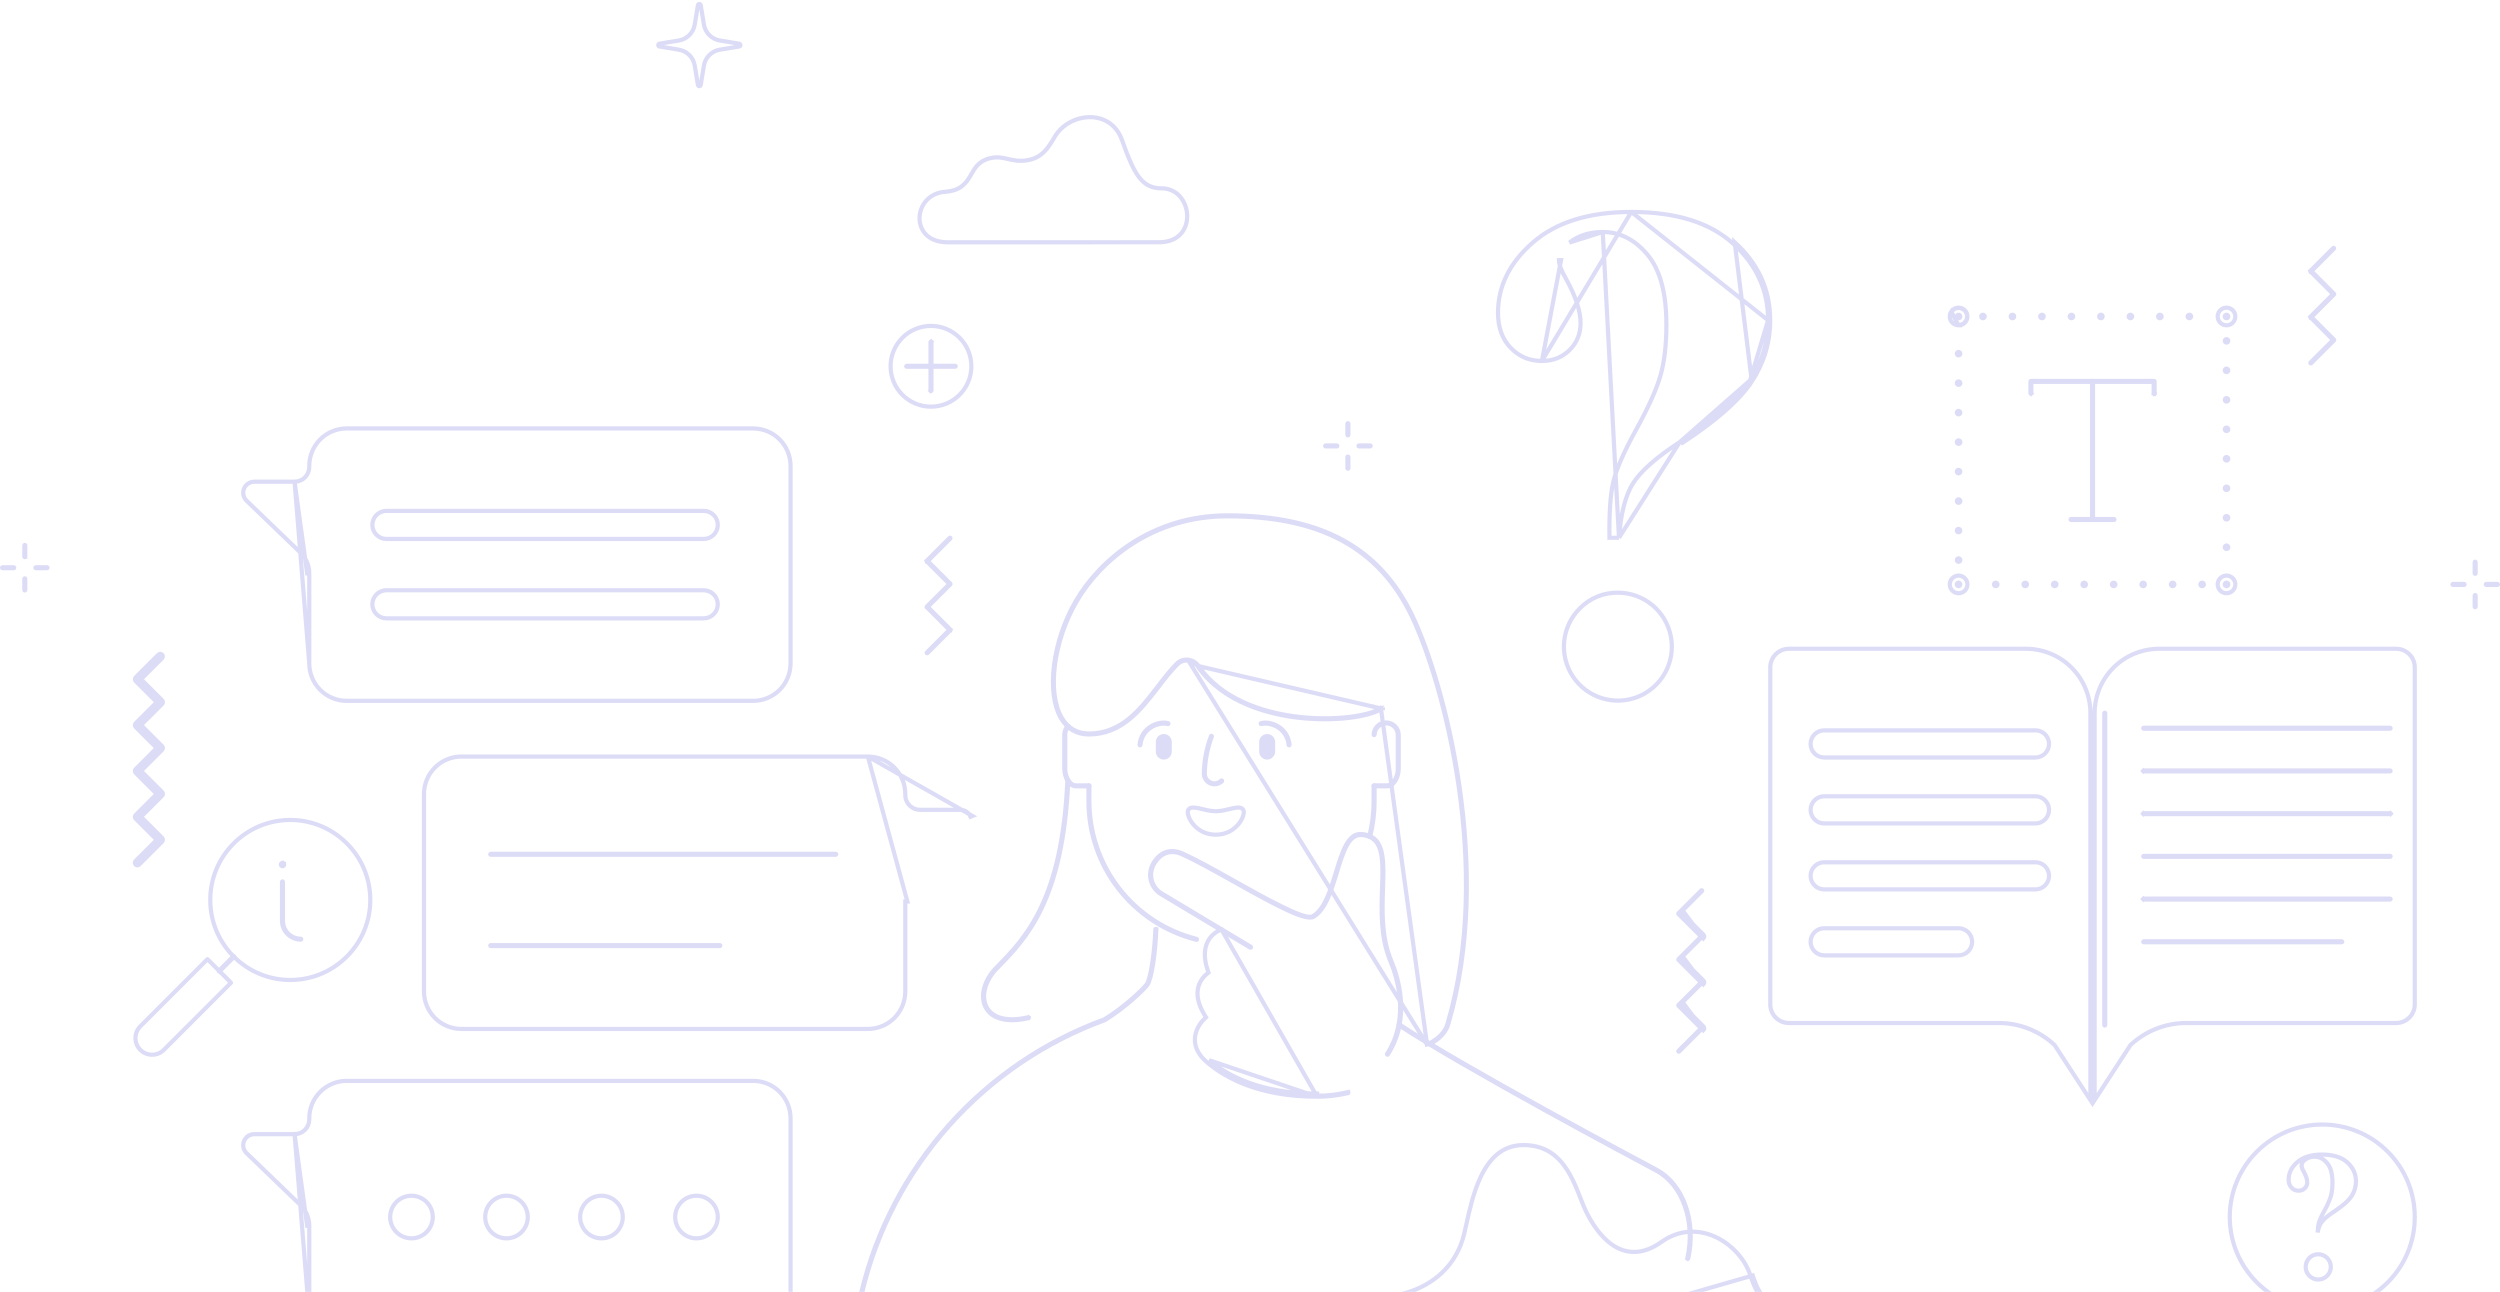 <svg width="596" height="308" viewBox="0 0 596 308" fill="none" xmlns="http://www.w3.org/2000/svg">
<g opacity="0.2">
<path d="M569.223 274.547C577.836 283.159 577.836 297.122 569.223 305.735C560.611 314.347 546.648 314.347 538.035 305.735C529.423 297.122 529.423 283.159 538.035 274.547C546.648 265.934 560.611 265.934 569.223 274.547Z" stroke="#504ED8"/>
<path d="M555.669 285.198L555.674 285.182L555.678 285.166C555.952 284.097 556.079 282.996 556.056 281.892C556.055 279.917 555.674 278.359 554.817 277.315C553.991 276.308 552.974 275.764 551.782 275.762C550.96 275.738 550.155 275.997 549.501 276.496L549.501 276.496L549.493 276.501C549.027 276.87 548.696 277.332 548.696 277.897V277.932L548.701 277.967C548.765 278.423 548.929 278.86 549.181 279.245C549.779 280.325 550.042 281.183 550.042 281.842H550.042L550.042 281.854C550.049 282.118 550.001 282.38 549.902 282.624C549.802 282.867 549.654 283.088 549.465 283.272L549.465 283.272L549.46 283.276C549.269 283.467 549.041 283.617 548.791 283.717C548.54 283.817 548.272 283.866 548.002 283.86L547.991 283.859L547.979 283.86C547.667 283.866 547.356 283.807 547.068 283.686C546.78 283.565 546.521 283.384 546.308 283.157C546.071 282.899 545.888 282.597 545.768 282.268C545.649 281.939 545.596 281.589 545.612 281.239L545.613 281.227V281.215C545.613 279.665 546.273 278.288 547.662 277.07C549.022 275.877 550.955 275.248 553.529 275.25H553.529C556.267 275.25 558.269 275.904 559.618 277.134C560.993 278.388 561.664 279.877 561.664 281.625L561.664 281.628C561.67 282.888 561.3 284.122 560.603 285.172L560.601 285.175C559.896 286.254 558.493 287.504 556.326 288.918L556.325 288.918C554.845 289.885 553.802 290.788 553.281 291.634C552.933 292.198 552.688 292.934 552.532 293.823C552.559 292.97 552.631 292.306 552.741 291.822C552.906 291.096 553.353 290.049 554.115 288.662C554.754 287.565 555.274 286.404 555.669 285.198ZM555.664 302.014H555.663L555.664 302.024C555.671 302.419 555.597 302.811 555.447 303.177C555.298 303.542 555.075 303.873 554.793 304.149L554.793 304.149L554.787 304.155C554.51 304.435 554.18 304.658 553.817 304.809C553.453 304.961 553.063 305.039 552.669 305.039C552.275 305.039 551.885 304.961 551.521 304.809C551.157 304.658 550.827 304.435 550.55 304.155L550.55 304.155L550.546 304.151C550.265 303.873 550.043 303.542 549.893 303.176C549.744 302.811 549.67 302.418 549.676 302.024L549.676 302.024L549.676 302.013C549.675 301.619 549.751 301.229 549.9 300.865C550.05 300.501 550.27 300.17 550.548 299.891C550.826 299.612 551.156 299.391 551.52 299.24C551.884 299.09 552.274 299.013 552.668 299.014L552.669 299.014C553.063 299.013 553.453 299.09 553.817 299.241C554.181 299.392 554.512 299.613 554.79 299.891C555.068 300.17 555.289 300.501 555.439 300.865C555.588 301.23 555.665 301.62 555.664 302.014Z" stroke="#504ED8"/>
<g style="mix-blend-mode:multiply">
<path d="M367.591 86.049H367.592C370.236 86.057 372.418 85.192 374.173 83.461C375.929 81.73 376.807 79.592 376.807 77.013C376.804 74.155 375.657 70.625 373.293 66.401C372.76 65.454 372.353 64.619 372.078 63.9C371.805 63.187 371.65 62.556 371.65 62.025C371.65 62.025 371.65 62.025 371.65 62.025H372.15L367.591 86.049ZM367.591 86.049C364.625 86.049 362.154 85.009 360.144 82.924C358.144 80.848 357.125 78.091 357.125 74.599C357.125 68.239 359.879 62.642 365.459 57.794C371.011 52.971 378.802 50.528 388.899 50.531H388.899M367.591 86.049L388.899 50.531M388.899 50.531C399.615 50.531 407.691 53.081 413.209 58.103C418.752 63.148 421.508 69.218 421.51 76.339L421.51 76.341M388.899 50.531L421.51 76.341M421.51 76.341C421.533 81.439 420.039 86.428 417.219 90.674L417.217 90.677M421.51 76.341L417.217 90.677M417.217 90.677C414.358 95.058 408.795 99.966 400.457 105.393L400.457 105.393M417.217 90.677L400.457 105.393M400.457 105.393C394.835 109.063 391.069 112.373 389.244 115.331C387.464 118.216 386.386 122.529 385.962 128.212M400.457 105.393L385.962 128.212M385.962 128.212H383.697C383.613 122.313 383.912 117.921 384.58 115.01C385.264 112.028 387.06 107.875 390.003 102.531C392.955 97.174 394.913 92.836 395.857 89.53C396.802 86.219 397.268 82.16 397.266 77.365M385.962 128.212L382.09 55.31C386.213 55.309 389.781 57.142 392.776 60.732C395.801 64.36 397.266 69.937 397.266 77.365M397.266 77.365L396.766 77.365L397.266 77.365ZM417.635 90.95C420.51 86.622 422.033 81.536 422.01 76.339C422.008 69.069 419.187 62.867 413.545 57.733L417.635 90.95ZM417.635 90.95C414.719 95.42 409.084 100.374 400.73 105.812L417.635 90.95ZM374.17 57.82L374.17 57.82L382.09 55.31C378.975 55.311 376.325 56.138 374.17 57.82ZM385.748 141.296L385.755 141.296C388.73 141.308 391.609 142.351 393.901 144.247C396.194 146.142 397.759 148.774 398.329 151.694C398.9 154.613 398.442 157.641 397.032 160.26C395.622 162.88 393.348 164.93 390.597 166.062C387.845 167.193 384.787 167.337 381.942 166.467C379.097 165.598 376.641 163.77 374.992 161.294C373.343 158.818 372.603 155.847 372.898 152.886C373.193 149.926 374.505 147.16 376.61 145.058L376.615 145.053C377.801 143.837 379.223 142.877 380.794 142.231C382.364 141.585 384.05 141.267 385.748 141.296Z" stroke="#504ED8"/>
</g>
<path d="M231.571 87.322C231.571 92.639 227.26 96.95 221.943 96.95C216.627 96.95 212.316 92.639 212.316 87.322C212.316 82.005 216.627 77.695 221.943 77.695C227.26 77.695 231.571 82.005 231.571 87.322Z" stroke="#504ED8"/>
<path d="M221.947 93.215L221.945 93.215C221.932 93.215 221.918 93.212 221.905 93.207C221.892 93.202 221.881 93.194 221.871 93.184L221.518 93.537L221.871 93.184C221.861 93.174 221.853 93.163 221.848 93.15C221.842 93.137 221.84 93.123 221.84 93.109V93.107V81.529C221.84 81.501 221.851 81.474 221.871 81.453C221.892 81.433 221.919 81.422 221.947 81.422C221.976 81.422 222.003 81.433 222.024 81.453L222.377 81.1L222.024 81.453C222.044 81.474 222.055 81.501 222.055 81.529V93.107C222.055 93.136 222.044 93.163 222.024 93.183C222.003 93.204 221.976 93.215 221.947 93.215Z" stroke="#504ED8"/>
<path d="M227.73 87.426H216.154C216.126 87.426 216.099 87.415 216.078 87.395C216.058 87.374 216.047 87.347 216.047 87.319C216.047 87.29 216.058 87.263 216.078 87.242C216.099 87.222 216.126 87.211 216.154 87.211H227.73C227.759 87.211 227.786 87.222 227.806 87.242C227.826 87.263 227.838 87.29 227.838 87.319C227.838 87.347 227.826 87.374 227.806 87.395C227.786 87.415 227.759 87.426 227.73 87.426Z" stroke="#504ED8"/>
<path d="M206.897 180.359L206.897 180.359L109.998 180.359C107.633 180.359 105.364 181.299 103.692 182.971C102.019 184.643 101.079 186.912 101.078 189.277C101.078 189.277 101.078 189.277 101.078 189.277L101.078 236.381C101.078 238.747 102.018 241.015 103.691 242.688C105.363 244.361 107.632 245.301 109.998 245.301H206.897C209.262 245.301 211.531 244.361 213.204 242.688C214.877 241.015 215.816 238.747 215.816 236.381V214.917V214.917H216.316L206.897 180.359ZM206.897 180.359C208.068 180.359 209.228 180.59 210.31 181.038C211.392 181.486 212.376 182.142 213.204 182.97C214.032 183.799 214.689 184.782 215.137 185.864C215.586 186.946 215.816 188.106 215.816 189.277V189.551C215.816 190.482 216.186 191.374 216.844 192.032C217.502 192.69 218.395 193.06 219.325 193.06L228.936 193.06C228.936 193.06 228.936 193.06 228.936 193.06C229.461 193.061 229.973 193.219 230.408 193.514C230.842 193.808 231.179 194.225 231.375 194.712L231.839 194.526L206.897 180.359Z" stroke="#504ED8"/>
<path d="M70.223 114.844H70.222L60.609 114.844C60.609 114.844 60.609 114.844 60.609 114.844C60.084 114.845 59.572 115.003 59.138 115.297C58.703 115.592 58.366 116.009 58.171 116.496C57.975 116.983 57.929 117.517 58.039 118.031C58.149 118.544 58.409 119.012 58.787 119.377C58.787 119.377 58.787 119.377 58.787 119.377L71.631 131.749L71.632 131.75C72.296 132.392 72.824 133.161 73.185 134.012C73.545 134.862 73.73 135.777 73.729 136.7C73.729 136.7 73.729 136.701 73.729 136.701M70.223 114.844L73.229 136.7L73.729 136.701M70.223 114.844C71.153 114.843 72.045 114.473 72.702 113.815C73.359 113.157 73.729 112.265 73.729 111.335L73.729 111.06C73.729 108.695 74.669 106.426 76.341 104.753C78.014 103.08 80.283 102.141 82.649 102.141H179.547C181.913 102.141 184.182 103.08 185.855 104.753C187.527 106.426 188.467 108.695 188.467 111.06V158.165C188.467 160.53 187.527 162.799 185.855 164.472C184.182 166.145 181.913 167.084 179.547 167.084H82.649L82.649 167.584V167.084C80.283 167.084 78.015 166.144 76.342 164.471C74.669 162.799 73.729 160.53 73.729 158.165L70.223 114.844ZM73.729 136.701V158.164V136.701ZM70.223 270.383H70.222H60.609C60.085 270.385 59.572 270.542 59.138 270.837L58.857 270.423L59.138 270.837C58.703 271.131 58.366 271.549 58.171 272.036C57.975 272.522 57.929 273.057 58.039 273.57C58.149 274.083 58.409 274.552 58.787 274.916L71.631 287.289L71.632 287.289C72.296 287.931 72.824 288.7 73.185 289.551C73.545 290.402 73.73 291.316 73.729 292.24C73.729 292.24 73.729 292.24 73.729 292.24M70.223 270.383L73.229 292.24L73.729 292.24M70.223 270.383C71.153 270.383 72.045 270.012 72.702 269.355C73.359 268.697 73.729 267.805 73.729 266.875L73.729 266.6C73.729 264.234 74.669 261.965 76.341 260.293C78.014 258.62 80.283 257.68 82.649 257.68H179.547C181.913 257.68 184.182 258.62 185.855 260.293C187.527 261.965 188.467 264.234 188.467 266.6V313.704C188.467 316.07 187.527 318.339 185.855 320.011C184.182 321.684 181.913 322.624 179.547 322.624H82.649C80.283 322.623 78.015 321.683 76.342 320.011C74.669 318.338 73.729 316.07 73.729 313.704L70.223 270.383ZM73.729 292.24V313.704V292.24Z" stroke="#504ED8"/>
<path d="M199.253 203.77H116.975C116.946 203.77 116.919 203.759 116.899 203.738C116.879 203.718 116.867 203.691 116.867 203.662C116.867 203.634 116.879 203.606 116.899 203.586C116.919 203.566 116.946 203.555 116.975 203.555H199.253C199.281 203.555 199.309 203.566 199.329 203.586C199.349 203.606 199.36 203.634 199.36 203.662C199.36 203.691 199.349 203.718 199.329 203.738C199.309 203.759 199.281 203.77 199.253 203.77ZM171.618 225.536H116.975C116.946 225.536 116.919 225.524 116.899 225.504C116.879 225.484 116.867 225.457 116.867 225.428C116.867 225.4 116.879 225.372 116.899 225.352C116.919 225.332 116.946 225.32 116.975 225.32H171.618C171.646 225.32 171.674 225.332 171.694 225.352C171.714 225.372 171.725 225.4 171.725 225.428C171.725 225.457 171.714 225.484 171.694 225.504C171.674 225.524 171.646 225.536 171.618 225.536Z" stroke="#504ED8"/>
<path d="M167.768 128.486H167.766H92.118C91.679 128.486 91.244 128.4 90.838 128.232C90.432 128.064 90.064 127.817 89.753 127.507C89.442 127.196 89.196 126.827 89.028 126.422C88.86 126.016 88.773 125.581 88.773 125.142C88.773 124.255 89.126 123.404 89.753 122.777C90.38 122.149 91.231 121.797 92.118 121.797L167.766 121.797L167.768 121.797C168.207 121.796 168.643 121.881 169.05 122.049C169.457 122.217 169.827 122.463 170.138 122.774C170.45 123.084 170.697 123.453 170.865 123.86C171.034 124.266 171.121 124.702 171.121 125.142C171.121 125.582 171.034 126.017 170.865 126.424C170.697 126.83 170.45 127.199 170.138 127.51C169.827 127.82 169.457 128.067 169.05 128.234C168.643 128.402 168.207 128.487 167.768 128.486Z" stroke="#504ED8"/>
<path d="M92.118 140.719H167.769C169.616 140.719 171.113 142.216 171.113 144.063V144.066C171.113 145.913 169.616 147.411 167.769 147.411H92.118C90.271 147.411 88.773 145.913 88.773 144.066V144.063C88.773 142.216 90.271 140.719 92.118 140.719Z" stroke="#504ED8"/>
<path d="M103.171 290.14C103.171 292.944 100.897 295.218 98.093 295.218C95.289 295.218 93.016 292.944 93.016 290.14C93.016 287.336 95.289 285.062 98.093 285.062C100.897 285.062 103.171 287.336 103.171 290.14Z" stroke="#504ED8"/>
<path d="M125.823 290.14C125.823 292.944 123.55 295.218 120.746 295.218C117.941 295.218 115.668 292.944 115.668 290.14C115.668 287.336 117.941 285.062 120.746 285.062C123.55 285.062 125.823 287.336 125.823 290.14Z" stroke="#504ED8"/>
<path d="M148.468 290.14C148.468 292.944 146.194 295.218 143.39 295.218C140.586 295.218 138.312 292.944 138.312 290.14C138.312 287.336 140.586 285.062 143.39 285.062C146.194 285.062 148.468 287.336 148.468 290.14Z" stroke="#504ED8"/>
<path d="M171.116 290.14C171.116 292.944 168.843 295.218 166.038 295.218C163.234 295.218 160.961 292.944 160.961 290.14C160.961 287.336 163.234 285.062 166.038 285.062C168.843 285.062 171.116 287.336 171.116 290.14Z" stroke="#504ED8"/>
<path d="M422.056 327.477C423.712 327.477 425.3 326.818 426.471 325.647C427.641 324.476 428.299 322.888 428.299 321.231C428.304 317.951 426.493 316.139 424.285 313.931C422.05 311.696 419.41 309.055 417.834 304.073L417.358 304.225M422.056 327.477V326.977C423.579 326.977 425.04 326.371 426.117 325.294C427.194 324.216 427.799 322.755 427.799 321.231V321.231C427.804 318.164 426.134 316.488 423.891 314.245C421.655 312.007 418.962 309.297 417.358 304.225M422.056 327.477H336.655L417.358 304.225M422.056 327.477L422.055 326.977H336.655H336.654C334.31 326.979 332.05 326.106 330.315 324.53C328.58 322.953 327.495 320.786 327.273 318.453C327.051 316.119 327.706 313.787 329.112 311.911C330.518 310.035 332.573 308.751 334.875 308.31L334.895 308.306L334.915 308.3C341.739 306.398 347.255 301.648 349.045 294.192C349.217 293.475 349.39 292.695 349.574 291.871C350.33 288.477 351.253 284.337 352.907 280.771C354.954 276.356 358.045 272.984 363.194 272.984C368.412 272.984 371.493 275.607 373.6 278.894C374.661 280.548 375.471 282.366 376.174 284.103C376.382 284.615 376.581 285.123 376.775 285.619C377.233 286.786 377.663 287.883 378.104 288.787C379.351 291.344 381.467 294.812 384.461 296.826C385.969 297.84 387.711 298.494 389.679 298.462C391.645 298.431 393.788 297.716 396.098 296.077C400.425 293.006 405.096 293.082 409.018 294.903C412.958 296.734 416.119 300.321 417.358 304.225" stroke="#504ED8"/>
<path d="M302.093 174.989C302.597 174.989 303.081 175.19 303.437 175.546C303.793 175.902 303.994 176.386 303.994 176.89V179.187C303.994 179.691 303.793 180.174 303.437 180.53C303.081 180.887 302.597 181.087 302.093 181.087C301.589 181.087 301.106 180.887 300.749 180.53C300.393 180.174 300.193 179.691 300.193 179.187V176.89C300.193 176.386 300.393 175.902 300.749 175.546C301.106 175.19 301.589 174.989 302.093 174.989ZM330.691 187.95H327.585C327.424 187.95 327.269 187.886 327.155 187.772C327.041 187.658 326.977 187.504 326.977 187.343C326.977 187.181 327.041 187.027 327.155 186.913C327.269 186.799 327.424 186.735 327.585 186.735H330.691C331.823 186.735 332.734 184.878 332.734 183.333V175.138C332.715 174.548 332.467 173.989 332.044 173.579C331.62 173.169 331.053 172.94 330.463 172.94C329.874 172.94 329.307 173.169 328.883 173.579C328.459 173.989 328.212 174.548 328.192 175.138C328.192 175.299 328.128 175.453 328.014 175.567C327.9 175.681 327.746 175.745 327.585 175.745C327.424 175.745 327.269 175.681 327.155 175.567C327.041 175.453 326.977 175.299 326.977 175.138C327.001 174.229 327.379 173.366 328.03 172.731C328.681 172.097 329.554 171.742 330.463 171.742C331.372 171.742 332.245 172.097 332.897 172.731C333.548 173.366 333.926 174.229 333.95 175.138V183.342C333.95 185.522 332.611 187.95 330.691 187.95ZM259.597 187.95H256.493C254.571 187.95 253.234 185.52 253.234 183.333V175.138C253.232 174.245 253.574 173.386 254.19 172.739C254.3 172.622 254.453 172.554 254.614 172.549C254.775 172.545 254.932 172.605 255.049 172.716C255.166 172.827 255.234 172.979 255.238 173.141C255.242 173.302 255.183 173.458 255.072 173.575C254.67 173.996 254.447 174.556 254.45 175.138V183.342C254.45 184.878 255.361 186.745 256.493 186.745H259.597C259.758 186.745 259.913 186.809 260.027 186.923C260.141 187.037 260.205 187.191 260.205 187.352C260.205 187.513 260.141 187.668 260.027 187.782C259.913 187.896 259.758 187.96 259.597 187.96V187.95Z" fill="#504ED8"/>
<path d="M326.535 200.021C326.484 200.022 326.434 200.015 326.385 200.002C326.23 199.962 326.098 199.864 326.016 199.727C325.934 199.591 325.909 199.427 325.947 199.273C326.632 196.572 326.978 193.796 326.978 191.01V187.364C326.978 187.203 327.042 187.049 327.155 186.935C327.269 186.821 327.424 186.757 327.585 186.757C327.746 186.757 327.901 186.821 328.015 186.935C328.129 187.049 328.193 187.203 328.193 187.364V191.01C328.194 193.899 327.835 196.778 327.123 199.579C327.087 199.707 327.01 199.819 326.904 199.899C326.798 199.979 326.668 200.022 326.535 200.021ZM285.239 224.55C285.189 224.55 285.14 224.543 285.091 224.531C277.626 222.647 271.004 218.325 266.276 212.249C261.548 206.173 258.984 198.692 258.992 190.993V187.347C258.992 187.186 259.056 187.032 259.17 186.918C259.284 186.804 259.439 186.74 259.6 186.74C259.761 186.74 259.915 186.804 260.029 186.918C260.143 187.032 260.207 187.186 260.207 187.347V190.993C260.2 198.421 262.673 205.639 267.235 211.501C271.797 217.363 278.185 221.534 285.388 223.352C285.533 223.387 285.66 223.474 285.745 223.597C285.83 223.72 285.866 223.869 285.848 224.017C285.83 224.165 285.758 224.302 285.645 224.4C285.533 224.498 285.389 224.552 285.239 224.55ZM289.531 187.471C288.728 187.471 287.959 187.151 287.391 186.584C286.823 186.016 286.504 185.246 286.503 184.443C286.544 181.332 287.129 178.251 288.231 175.342C288.258 175.265 288.301 175.194 288.356 175.134C288.411 175.074 288.478 175.026 288.552 174.992C288.626 174.958 288.706 174.94 288.788 174.937C288.869 174.935 288.95 174.95 289.026 174.979C289.102 175.009 289.171 175.054 289.229 175.111C289.288 175.168 289.334 175.237 289.365 175.312C289.396 175.387 289.412 175.468 289.411 175.549C289.411 175.631 289.394 175.711 289.361 175.786C288.32 178.556 287.764 181.484 287.718 184.443C287.718 184.8 287.824 185.149 288.021 185.446C288.219 185.744 288.5 185.976 288.829 186.115C289.158 186.253 289.521 186.291 289.871 186.224C290.222 186.157 290.545 185.988 290.8 185.738C290.915 185.626 291.071 185.563 291.232 185.565C291.394 185.567 291.548 185.633 291.66 185.748C291.773 185.863 291.835 186.019 291.834 186.18C291.832 186.342 291.766 186.496 291.651 186.608C291.085 187.163 290.324 187.473 289.531 187.471ZM307.321 178.183C307.171 178.182 307.027 178.127 306.915 178.027C306.804 177.927 306.733 177.789 306.716 177.641C306.656 176.894 306.428 176.17 306.049 175.524C305.671 174.878 305.151 174.325 304.529 173.908C303.25 173.045 301.695 172.843 300.825 173.091C300.67 173.135 300.504 173.116 300.363 173.038C300.222 172.959 300.118 172.828 300.074 172.673C300.03 172.518 300.049 172.352 300.128 172.211C300.206 172.07 300.337 171.966 300.492 171.922C301.639 171.599 303.54 171.776 305.209 172.894C305.979 173.411 306.621 174.094 307.09 174.894C307.559 175.693 307.841 176.588 307.917 177.512C307.933 177.672 307.886 177.832 307.785 177.958C307.684 178.084 307.537 178.164 307.377 178.183H307.321ZM277.448 174.989C276.944 174.989 276.46 175.189 276.104 175.546C275.748 175.902 275.547 176.386 275.547 176.89V179.186C275.547 179.69 275.748 180.174 276.104 180.53C276.46 180.887 276.944 181.087 277.448 181.087C277.952 181.087 278.435 180.887 278.792 180.53C279.148 180.174 279.348 179.69 279.348 179.186V176.89C279.348 176.386 279.148 175.902 278.792 175.546C278.435 175.189 277.952 174.989 277.448 174.989ZM271.783 178.183H271.715C271.636 178.174 271.559 178.149 271.489 178.111C271.419 178.073 271.357 178.021 271.307 177.958C271.257 177.896 271.22 177.825 271.198 177.748C271.176 177.671 271.169 177.591 271.178 177.512C271.252 176.588 271.534 175.693 272.003 174.893C272.472 174.093 273.115 173.41 273.885 172.894C275.555 171.769 277.458 171.592 278.6 171.922C278.678 171.942 278.752 171.978 278.816 172.027C278.881 172.076 278.935 172.137 278.975 172.208C279.016 172.278 279.042 172.356 279.052 172.436C279.062 172.516 279.055 172.598 279.033 172.676C279.011 172.754 278.974 172.827 278.923 172.89C278.873 172.953 278.81 173.006 278.739 173.044C278.668 173.083 278.589 173.107 278.509 173.115C278.428 173.123 278.347 173.115 278.269 173.091C277.397 172.848 275.839 173.045 274.566 173.908C273.944 174.325 273.424 174.878 273.046 175.524C272.667 176.171 272.439 176.894 272.378 177.641C272.362 177.788 272.293 177.925 272.183 178.024C272.074 178.124 271.931 178.18 271.783 178.183Z" fill="#504ED8"/>
<path d="M289.843 198.991C284.761 198.991 282.574 194.152 283.306 193.034C284.178 191.702 287.111 193.401 289.843 193.401C292.575 193.401 295.51 191.7 296.383 193.034C297.114 194.152 294.927 198.991 289.843 198.991Z" stroke="#504ED8" stroke-linecap="round" stroke-linejoin="round"/>
<path d="M340.202 249.017L340.687 248.896C340.693 248.919 340.706 248.939 340.725 248.954C340.743 248.968 340.764 248.976 340.786 248.977C340.8 248.976 340.814 248.972 340.827 248.965C343.26 247.659 344.711 246.053 345.253 244.221C350.747 225.644 350.507 205.227 347.942 187.469C345.377 169.71 340.493 154.657 336.739 146.826L336.739 146.825C332.818 138.64 327.363 132.663 320.121 128.726C312.871 124.784 303.794 122.867 292.599 122.867C274.7 122.867 262.192 133.432 256.45 143.315L256.45 143.315C253.687 148.071 251.917 153.528 251.285 158.562C250.651 163.612 251.169 168.163 252.893 171.158C254.382 173.736 256.684 175.093 259.586 175.093C267.442 175.093 271.973 169.239 276.133 163.827C276.133 163.827 276.133 163.827 276.134 163.827L276.159 163.795C277.668 161.83 279.12 159.941 280.698 158.369C281.015 158.048 281.4 157.802 281.824 157.648C282.249 157.494 282.703 157.437 283.152 157.481L283.154 157.481C283.64 157.53 284.109 157.685 284.528 157.936C284.946 158.186 285.305 158.525 285.577 158.928C291.675 167.743 303.033 170.331 309.347 171.084C313.812 171.614 318.111 171.557 321.642 171.135C325.197 170.711 327.901 169.926 329.231 169.054L340.202 249.017ZM340.202 249.017L340.687 248.896C340.681 248.872 340.683 248.848 340.693 248.826C340.703 248.804 340.719 248.786 340.74 248.775C343.015 247.553 344.513 246.014 345.06 244.163L344.581 244.021L345.06 244.163C350.556 225.568 350.307 205.175 347.753 187.492C345.2 169.809 340.336 154.788 336.56 146.918C332.671 138.8 327.222 132.828 319.953 128.893C312.693 124.962 303.652 123.082 292.606 123.082C274.807 123.082 262.353 133.588 256.645 143.423C253.914 148.128 252.153 153.494 251.505 158.439C250.859 163.368 251.309 167.956 253.089 171.052L253.089 171.053C254.541 173.574 256.74 174.878 259.598 174.878C267.377 174.878 271.812 169.11 275.912 163.777L275.974 163.698L275.974 163.698L275.981 163.688C277.533 161.669 278.974 159.794 280.549 158.215L280.551 158.213C280.889 157.871 281.299 157.608 281.751 157.444C282.203 157.28 282.686 157.219 283.165 157.266L340.202 249.017ZM285.755 158.802L285.753 158.8C285.46 158.37 285.076 158.01 284.629 157.745C284.182 157.48 283.682 157.316 283.165 157.266L285.755 158.802ZM285.755 158.802C291.06 166.476 300.617 169.835 309.401 170.874C313.805 171.395 318.045 171.336 321.514 170.934C323.249 170.732 324.798 170.444 326.082 170.096C327.358 169.75 328.404 169.338 329.112 168.873L329.112 168.873M285.755 158.802L329.112 168.873M329.112 168.873C329.124 168.865 329.137 168.86 329.151 168.857C329.165 168.855 329.179 168.855 329.193 168.858C329.207 168.86 329.22 168.866 329.232 168.874L329.513 168.46M329.112 168.873L329.513 168.46M329.513 168.46L329.232 168.874C329.244 168.882 329.254 168.892 329.262 168.904L329.679 168.629M329.513 168.46L329.679 168.629M329.679 168.629L329.262 168.904C329.269 168.916 329.275 168.929 329.278 168.943C329.28 168.957 329.28 168.971 329.277 168.985C329.274 168.999 329.269 169.012 329.261 169.024L329.675 169.305M329.679 168.629L329.675 169.305M329.675 169.305L329.261 169.024C329.253 169.036 329.243 169.046 329.231 169.053L329.675 169.305ZM237.507 230.707L237.507 230.707L237.891 230.313L237.891 230.313L237.899 230.305C241.119 227.01 244.977 223.062 248.167 216.362C251.358 209.662 253.868 200.241 254.464 185.996L254.464 185.988L254.464 185.98C254.465 185.968 254.467 185.956 254.472 185.945C254.477 185.934 254.484 185.924 254.493 185.916L254.155 185.548L254.493 185.916C254.502 185.908 254.512 185.902 254.524 185.898C254.535 185.894 254.547 185.892 254.559 185.893L254.568 185.894L254.577 185.894C254.591 185.895 254.604 185.898 254.617 185.904C254.629 185.91 254.641 185.918 254.65 185.928C254.659 185.938 254.667 185.95 254.671 185.963C254.676 185.976 254.678 185.99 254.678 186.004L254.678 186.006C254.072 200.38 251.531 209.824 248.346 216.498C245.164 223.167 241.327 227.101 238.051 230.457C238.051 230.458 238.051 230.458 238.05 230.458L237.666 230.847L237.664 230.849C234.885 233.698 233.769 237.537 235.263 240.193C236.776 242.884 240.465 243.587 245.034 242.535L245.042 242.533L245.05 242.531C245.064 242.527 245.078 242.526 245.093 242.528C245.107 242.53 245.121 242.535 245.133 242.543C245.145 242.55 245.156 242.56 245.165 242.572L245.569 242.278L245.165 242.572C245.173 242.583 245.179 242.596 245.182 242.611C245.186 242.625 245.186 242.639 245.183 242.653L245.676 242.741L245.183 242.653C245.181 242.668 245.176 242.681 245.168 242.693C245.16 242.705 245.15 242.716 245.138 242.724C245.126 242.732 245.112 242.738 245.098 242.74L245.088 242.742L245.078 242.745C243.83 243.042 242.552 243.198 241.269 243.21C238.246 243.209 236.119 242.164 235.069 240.305C233.597 237.683 234.463 233.824 237.507 230.707Z" stroke="#504ED8"/>
<path d="M402.269 299.956L402.269 299.955C404.203 291.254 401.163 282.428 394.834 279.066C390.162 276.583 348.85 254.571 333.474 244.393L333.474 244.393C333.45 244.377 333.434 244.352 333.428 244.324C333.422 244.296 333.428 244.267 333.444 244.244C333.459 244.22 333.484 244.203 333.512 244.197C333.54 244.192 333.569 244.197 333.593 244.213C348.973 254.393 390.291 276.406 394.936 278.877L394.936 278.877C401.215 282.212 404.467 291.061 402.482 300L402.481 300.003C402.476 300.028 402.462 300.05 402.443 300.065C402.424 300.081 402.4 300.089 402.376 300.09C402.367 300.09 402.359 300.089 402.351 300.087C402.337 300.084 402.324 300.078 402.313 300.07L402.025 300.479L402.313 300.07C402.307 300.066 402.302 300.061 402.297 300.056C402.292 300.051 402.287 300.045 402.283 300.039C402.276 300.027 402.27 300.013 402.268 299.999C402.266 299.985 402.266 299.97 402.269 299.956Z" fill="#504ED8" stroke="#504ED8"/>
<path d="M330.768 251.928C330.652 251.928 330.538 251.894 330.44 251.831C330.305 251.744 330.209 251.607 330.174 251.45C330.14 251.292 330.169 251.128 330.255 250.992C335.631 242.603 332.581 233.081 331.019 229.377C328.588 223.603 328.8 217.277 328.989 211.697C329.186 205.876 329.342 201.28 326.299 199.963C326.151 199.899 326.035 199.778 325.976 199.628C325.917 199.478 325.92 199.31 325.984 199.162C326.049 199.014 326.169 198.898 326.319 198.839C326.47 198.78 326.637 198.783 326.785 198.848C330.588 200.495 330.411 205.703 330.207 211.728C330.022 217.182 329.811 223.367 332.151 228.896C333.787 232.784 336.978 242.763 331.291 251.636C331.237 251.726 331.16 251.8 331.068 251.851C330.977 251.903 330.873 251.929 330.768 251.928Z" fill="#504ED8"/>
<path d="M298.099 226.424C297.989 226.424 297.882 226.394 297.788 226.337L276.644 213.66C275.297 212.89 274.31 211.618 273.9 210.121C273.49 208.624 273.69 207.026 274.457 205.677C276.212 202.588 279.031 201.63 282.193 203.052C285.44 204.51 289.817 206.965 294.454 209.565C301.501 213.519 311.167 218.936 312.778 217.964C315.4 216.382 316.739 212 318.032 207.757C319.546 202.802 320.997 198.109 324.546 198.344C325.315 198.381 326.072 198.551 326.784 198.845C326.932 198.91 327.048 199.03 327.107 199.18C327.166 199.33 327.163 199.498 327.099 199.646C327.034 199.794 326.914 199.91 326.763 199.969C326.613 200.028 326.446 200.025 326.298 199.961C325.715 199.721 325.095 199.585 324.465 199.557C321.848 199.406 320.562 203.628 319.192 208.112C317.821 212.596 316.424 217.174 313.403 218.997C311.337 220.242 304.639 216.662 293.856 210.617C289.238 208.032 284.888 205.592 281.704 204.153C278.253 202.6 276.358 204.814 275.524 206.27C275.223 206.8 275.029 207.385 274.953 207.99C274.878 208.595 274.922 209.21 275.084 209.798C275.246 210.386 275.523 210.936 275.898 211.418C276.272 211.899 276.738 212.302 277.269 212.603L298.43 225.287C298.544 225.355 298.633 225.459 298.683 225.582C298.733 225.706 298.741 225.842 298.705 225.971C298.67 226.099 298.593 226.212 298.487 226.293C298.381 226.374 298.252 226.417 298.118 226.417L298.099 226.424Z" fill="#504ED8"/>
<path d="M314.002 261.451H314.003C316.484 261.455 318.956 261.165 321.368 260.585L321.379 260.583L321.379 260.583C321.393 260.58 321.406 260.574 321.417 260.566C321.429 260.557 321.439 260.547 321.447 260.535C321.454 260.523 321.459 260.509 321.462 260.495C321.464 260.481 321.464 260.466 321.46 260.453C321.457 260.439 321.451 260.425 321.442 260.414C321.434 260.402 321.423 260.393 321.411 260.385C321.398 260.378 321.385 260.373 321.371 260.371C321.356 260.369 321.342 260.37 321.328 260.374L321.317 260.377L321.317 260.376C318.921 260.948 316.465 261.233 314.001 261.224C314.001 261.224 314.001 261.224 314 261.224L314.002 260.724C300.533 260.724 292.579 256.405 288.277 252.76L314.002 261.451ZM314.002 261.451C300.285 261.451 292.183 257.007 287.816 253.307L287.815 253.306C285.791 251.595 284.835 249.743 284.857 247.803V247.802C284.88 245.739 286.016 243.938 287.217 242.816L287.518 242.534L287.298 242.184C285.432 239.219 285.254 236.977 285.663 235.366C286.075 233.738 287.108 232.661 287.828 232.084L288.102 231.863L287.987 231.53C286.722 227.886 287.231 225.551 288.149 224.071C289.077 222.575 290.481 221.859 291.186 221.579L314.002 261.451ZM205.43 308.171L205.426 308.17C205.399 308.164 205.375 308.147 205.36 308.122C205.345 308.098 205.34 308.069 205.347 308.041L204.86 307.928L205.346 308.044C208.888 293.272 216.028 279.606 226.131 268.261C236.233 256.917 248.983 248.246 263.247 243.022L263.293 243.005L263.334 242.98C265.637 241.584 267.908 239.819 269.715 238.254C271.512 236.699 272.886 235.31 273.374 234.66L273.376 234.656C273.51 234.475 273.625 234.223 273.728 233.946C273.834 233.659 273.94 233.31 274.044 232.911C274.252 232.113 274.459 231.089 274.648 229.914C275.027 227.565 275.339 224.587 275.445 221.56L275.445 221.552L275.445 221.543C275.445 221.531 275.447 221.519 275.452 221.508L275.452 221.508C275.457 221.496 275.464 221.486 275.473 221.478C275.482 221.469 275.493 221.463 275.505 221.458C275.516 221.454 275.529 221.453 275.541 221.453L275.541 221.453L275.552 221.454C275.582 221.455 275.61 221.468 275.63 221.489C275.65 221.511 275.661 221.54 275.66 221.569L276.16 221.584L275.66 221.566C275.569 224.208 275.299 227.188 274.913 229.689C274.72 230.94 274.499 232.063 274.259 232.961C274.013 233.88 273.763 234.496 273.544 234.789L273.543 234.789C273.038 235.464 271.65 236.875 269.791 238.478C267.942 240.072 265.663 241.827 263.394 243.196C263.382 243.203 263.37 243.208 263.358 243.212L263.346 243.216L263.334 243.22C249.102 248.43 236.379 257.078 226.298 268.394C216.218 279.71 209.091 293.344 205.555 308.081L205.555 308.081L205.553 308.089C205.547 308.113 205.534 308.134 205.515 308.15C205.496 308.165 205.473 308.174 205.448 308.174C205.442 308.174 205.436 308.173 205.43 308.171Z" stroke="#504ED8"/>
<path d="M507.872 249.187L499.359 262.266V170.017C499.359 168.002 499.756 166.007 500.527 164.145C501.298 162.283 502.428 160.591 503.853 159.167C505.278 157.742 506.97 156.611 508.832 155.84C510.694 155.069 512.689 154.672 514.704 154.672H571.245C572.423 154.672 573.551 155.141 574.384 155.973C575.216 156.806 575.684 157.935 575.684 159.113V239.446C575.684 240.624 575.216 241.752 574.384 242.585C573.551 243.417 572.422 243.885 571.245 243.885H521.23C516.305 243.885 511.563 245.745 507.951 249.093L507.905 249.135L507.872 249.187ZM498.359 170.017V262.267L489.843 249.186L489.809 249.135L489.764 249.093C486.153 245.745 481.411 243.885 476.488 243.885H426.472C425.295 243.885 424.165 243.417 423.333 242.585L422.979 242.938L423.333 242.585C422.5 241.753 422.032 240.624 422.031 239.446C422.031 239.446 422.031 239.446 422.031 239.446L422.031 159.113C422.031 157.935 422.499 156.805 423.332 155.973C424.165 155.14 425.294 154.672 426.472 154.672H483.013C487.083 154.672 490.986 156.289 493.864 159.167C496.742 162.044 498.359 165.948 498.359 170.017Z" stroke="#504ED8"/>
<path d="M510.983 183.867L510.63 184.221L510.983 183.867C510.963 183.847 510.952 183.82 510.952 183.791C510.952 183.763 510.963 183.735 510.983 183.715L510.63 183.362L510.983 183.715C511.003 183.695 511.031 183.684 511.059 183.684H569.817C569.845 183.684 569.873 183.695 569.893 183.715C569.913 183.735 569.924 183.763 569.924 183.791C569.924 183.82 569.913 183.847 569.893 183.867C569.873 183.887 569.845 183.899 569.817 183.899H511.059C511.031 183.899 511.003 183.887 510.983 183.867ZM510.983 194.05L510.63 194.404L510.983 194.05C510.963 194.03 510.952 194.003 510.952 193.974C510.952 193.946 510.963 193.918 510.983 193.898L510.63 193.545L510.983 193.898C511.003 193.878 511.031 193.867 511.059 193.867H569.817C569.845 193.867 569.873 193.878 569.893 193.898L570.246 193.545L569.893 193.898C569.913 193.918 569.924 193.946 569.924 193.974C569.924 194.003 569.913 194.03 569.893 194.05L570.246 194.404L569.893 194.05C569.873 194.07 569.845 194.082 569.817 194.082H511.059C511.031 194.082 511.003 194.07 510.983 194.05ZM510.983 214.414L510.63 214.767L510.983 214.414C510.963 214.394 510.952 214.366 510.952 214.338C510.952 214.309 510.963 214.282 510.983 214.262L510.63 213.908L510.983 214.262C511.003 214.241 511.031 214.23 511.059 214.23H569.817C569.845 214.23 569.873 214.241 569.893 214.262C569.913 214.282 569.924 214.309 569.924 214.338C569.924 214.366 569.913 214.394 569.893 214.414C569.873 214.434 569.845 214.445 569.817 214.445H511.059C511.031 214.445 511.003 214.434 510.983 214.414ZM501.778 244.489L501.774 244.489C501.76 244.489 501.746 244.486 501.733 244.481L501.733 244.481C501.72 244.475 501.709 244.468 501.699 244.458L501.699 244.458C501.689 244.448 501.681 244.436 501.676 244.424C501.671 244.411 501.668 244.397 501.668 244.383V244.381V170.014C501.668 169.985 501.679 169.958 501.699 169.938C501.72 169.918 501.747 169.906 501.776 169.906C501.804 169.906 501.831 169.918 501.852 169.938C501.872 169.958 501.883 169.985 501.883 170.014L501.883 244.381L501.883 244.383C501.883 244.397 501.88 244.411 501.875 244.424C501.87 244.436 501.862 244.448 501.852 244.458L501.852 244.458C501.843 244.468 501.831 244.475 501.818 244.481L501.818 244.481C501.805 244.486 501.791 244.489 501.778 244.489ZM569.817 173.716H511.059C511.031 173.716 511.003 173.704 510.983 173.684C510.963 173.664 510.952 173.637 510.952 173.608C510.952 173.58 510.963 173.552 510.983 173.532C511.003 173.512 511.031 173.501 511.059 173.501H569.817C569.845 173.501 569.873 173.512 569.893 173.532C569.913 173.552 569.924 173.58 569.924 173.608C569.924 173.637 569.913 173.664 569.893 173.684C569.873 173.704 569.845 173.716 569.817 173.716ZM569.817 204.265H511.059C511.031 204.265 511.003 204.253 510.983 204.233C510.963 204.213 510.952 204.186 510.952 204.157C510.952 204.129 510.963 204.101 510.983 204.081C511.003 204.061 511.031 204.05 511.059 204.05H569.817C569.845 204.05 569.873 204.061 569.893 204.081C569.913 204.101 569.924 204.129 569.924 204.157C569.924 204.186 569.913 204.213 569.893 204.233C569.873 204.253 569.845 204.265 569.817 204.265ZM558.283 224.628H511.059C511.031 224.628 511.003 224.617 510.983 224.597C510.963 224.577 510.952 224.549 510.952 224.521C510.952 224.492 510.963 224.465 510.983 224.445C511.003 224.424 511.031 224.413 511.059 224.413H558.283C558.311 224.413 558.338 224.424 558.359 224.445C558.379 224.465 558.39 224.492 558.39 224.521C558.39 224.549 558.379 224.577 558.359 224.597C558.338 224.617 558.311 224.628 558.283 224.628Z" stroke="#504ED8"/>
<path d="M488.49 193.073V193.074C488.49 193.932 488.149 194.754 487.543 195.36C486.936 195.967 486.114 196.307 485.257 196.307H434.881C434.456 196.307 434.035 196.223 433.642 196.06C433.249 195.897 432.893 195.658 432.592 195.357C432.292 195.056 432.054 194.699 431.892 194.306C431.73 193.912 431.647 193.491 431.648 193.066V193.064C431.648 192.207 431.989 191.385 432.595 190.778C433.202 190.172 434.024 189.832 434.881 189.832H485.257C485.682 189.832 486.103 189.915 486.496 190.078C486.889 190.241 487.245 190.48 487.546 190.781C487.846 191.083 488.084 191.44 488.246 191.833C488.408 192.226 488.491 192.648 488.49 193.073ZM485.257 180.583H434.881C434.024 180.583 433.202 180.242 432.595 179.636C431.989 179.03 431.648 178.208 431.648 177.35C431.648 176.926 431.732 176.505 431.895 176.113C432.057 175.721 432.295 175.364 432.595 175.064C432.896 174.764 433.252 174.526 433.644 174.363C434.036 174.201 434.457 174.117 434.881 174.117H485.257C485.681 174.117 486.102 174.201 486.494 174.363C486.886 174.526 487.243 174.764 487.543 175.064C487.843 175.364 488.081 175.721 488.244 176.113C488.406 176.505 488.49 176.926 488.49 177.35C488.49 178.208 488.149 179.03 487.543 179.636C486.936 180.242 486.114 180.583 485.257 180.583ZM485.257 212.031H434.881C434.024 212.031 433.202 211.691 432.595 211.084C431.989 210.478 431.648 209.656 431.648 208.798C431.648 207.941 431.989 207.119 432.595 206.512C433.202 205.906 434.024 205.565 434.881 205.565H485.257C486.114 205.565 486.936 205.906 487.543 206.512C488.149 207.119 488.49 207.941 488.49 208.798C488.49 209.656 488.149 210.478 487.543 211.084C486.936 211.691 486.114 212.031 485.257 212.031ZM466.923 227.755H434.881C434.024 227.755 433.202 227.415 432.595 226.808C431.989 226.202 431.648 225.38 431.648 224.522C431.648 223.665 431.989 222.843 432.595 222.236C433.202 221.63 434.024 221.289 434.881 221.289H466.923C467.78 221.289 468.602 221.63 469.209 222.236C469.815 222.843 470.155 223.665 470.155 224.522C470.155 224.947 470.072 225.367 469.909 225.76C469.747 226.152 469.509 226.508 469.209 226.808C468.908 227.109 468.552 227.347 468.16 227.509C467.767 227.672 467.347 227.755 466.923 227.755Z" stroke="#504ED8"/>
<path d="M530.795 140.235C530.553 140.234 530.322 140.138 530.151 139.968C530.108 139.927 530.071 139.88 530.041 139.829C530.007 139.78 529.979 139.727 529.956 139.671C529.931 139.617 529.913 139.56 529.903 139.501C529.889 139.443 529.882 139.383 529.883 139.324C529.884 139.082 529.98 138.85 530.151 138.68C530.278 138.551 530.441 138.464 530.619 138.429C530.797 138.395 530.981 138.414 531.147 138.485C531.203 138.506 531.256 138.533 531.305 138.565C531.352 138.6 531.397 138.638 531.439 138.68C531.483 138.721 531.522 138.769 531.553 138.821C531.586 138.871 531.614 138.924 531.638 138.979C531.663 139.033 531.682 139.09 531.694 139.149C531.704 139.207 531.709 139.265 531.711 139.324C531.709 139.383 531.704 139.442 531.694 139.501C531.682 139.56 531.663 139.617 531.638 139.671C531.614 139.726 531.585 139.779 531.553 139.829C531.521 139.88 531.482 139.926 531.439 139.968C531.398 140.01 531.353 140.049 531.305 140.084C531.256 140.116 531.203 140.142 531.147 140.162C531.037 140.213 530.916 140.238 530.795 140.235ZM466.926 140.235C466.683 140.235 466.449 140.139 466.275 139.968C466.234 139.925 466.197 139.879 466.166 139.829C466.133 139.779 466.106 139.726 466.083 139.671C466.057 139.617 466.038 139.56 466.027 139.501C466.015 139.443 466.008 139.383 466.008 139.324C466.008 139.189 466.038 139.055 466.096 138.933C466.154 138.811 466.239 138.704 466.343 138.619C466.448 138.533 466.57 138.472 466.701 138.44C466.832 138.408 466.969 138.405 467.101 138.432C467.159 138.444 467.216 138.461 467.272 138.48C467.326 138.504 467.379 138.533 467.43 138.565C467.478 138.599 467.522 138.637 467.563 138.68C467.735 138.85 467.834 139.082 467.838 139.324C467.835 139.383 467.829 139.443 467.818 139.501C467.807 139.56 467.789 139.617 467.765 139.671C467.742 139.727 467.714 139.78 467.68 139.829C467.647 139.88 467.608 139.927 467.563 139.968C467.523 140.012 467.478 140.051 467.43 140.084C467.38 140.117 467.327 140.143 467.272 140.162C467.217 140.187 467.16 140.205 467.101 140.218C467.044 140.23 466.985 140.235 466.926 140.235ZM466.926 76.362C466.683 76.362 466.449 76.266 466.275 76.094C466.235 76.051 466.198 76.004 466.166 75.954C466.133 75.904 466.105 75.851 466.083 75.796C466.057 75.742 466.038 75.684 466.027 75.626C466.014 75.568 466.008 75.509 466.008 75.451C466.01 75.209 466.106 74.978 466.275 74.806C466.383 74.702 466.514 74.625 466.658 74.582C466.802 74.54 466.954 74.534 467.101 74.563C467.157 74.576 467.218 74.595 467.272 74.612C467.326 74.637 467.379 74.665 467.43 74.697C467.478 74.731 467.523 74.77 467.563 74.814C467.735 74.984 467.834 75.216 467.838 75.458C467.835 75.516 467.829 75.575 467.818 75.633C467.807 75.691 467.789 75.749 467.765 75.803C467.743 75.859 467.714 75.912 467.68 75.961C467.647 76.012 467.607 76.06 467.563 76.102C467.522 76.144 467.478 76.183 467.43 76.216C467.379 76.249 467.326 76.277 467.272 76.301C467.216 76.321 467.159 76.337 467.101 76.35C467.044 76.359 466.985 76.364 466.926 76.362ZM530.795 76.362C530.553 76.36 530.322 76.264 530.151 76.094C530.109 76.052 530.072 76.005 530.041 75.954C530.007 75.904 529.978 75.851 529.956 75.796C529.931 75.742 529.913 75.684 529.903 75.626C529.889 75.568 529.882 75.509 529.883 75.451C529.882 75.391 529.889 75.331 529.903 75.273C529.913 75.214 529.931 75.157 529.956 75.103C529.979 75.047 530.007 74.994 530.041 74.945C530.07 74.893 530.107 74.847 530.151 74.806C530.258 74.701 530.39 74.624 530.534 74.582C530.678 74.539 530.83 74.533 530.977 74.563C531.031 74.576 531.094 74.595 531.147 74.612C531.201 74.638 531.254 74.666 531.305 74.697C531.353 74.732 531.398 74.771 531.439 74.814C531.482 74.855 531.521 74.902 531.553 74.952C531.585 75.003 531.614 75.056 531.638 75.11C531.663 75.165 531.682 75.222 531.694 75.28C531.704 75.339 531.709 75.398 531.711 75.458C531.708 75.7 531.61 75.931 531.439 76.102C531.357 76.188 531.258 76.256 531.147 76.301C531.092 76.321 531.035 76.337 530.977 76.35C530.917 76.36 530.856 76.364 530.795 76.362ZM496.873 138.412C496.692 138.412 496.516 138.466 496.366 138.566C496.216 138.666 496.1 138.808 496.031 138.975C495.962 139.142 495.944 139.325 495.979 139.502C496.014 139.678 496.101 139.841 496.228 139.968C496.356 140.096 496.518 140.182 496.695 140.218C496.872 140.253 497.055 140.235 497.221 140.166C497.388 140.097 497.53 139.98 497.63 139.83C497.731 139.68 497.784 139.504 497.784 139.324C497.784 139.082 497.688 138.85 497.517 138.679C497.346 138.508 497.114 138.412 496.873 138.412ZM510.932 138.412C510.752 138.412 510.576 138.466 510.426 138.566C510.276 138.666 510.159 138.808 510.09 138.975C510.021 139.142 510.003 139.325 510.038 139.502C510.073 139.678 510.16 139.841 510.288 139.968C510.415 140.096 510.577 140.182 510.754 140.218C510.931 140.253 511.114 140.235 511.281 140.166C511.447 140.097 511.59 139.98 511.69 139.83C511.79 139.68 511.843 139.504 511.843 139.324C511.843 139.082 511.747 138.85 511.576 138.679C511.406 138.508 511.174 138.412 510.932 138.412ZM517.963 138.412C517.783 138.412 517.606 138.466 517.456 138.566C517.307 138.666 517.19 138.808 517.121 138.975C517.052 139.142 517.034 139.325 517.069 139.502C517.104 139.678 517.191 139.841 517.318 139.968C517.446 140.096 517.608 140.182 517.785 140.218C517.962 140.253 518.145 140.235 518.312 140.166C518.478 140.097 518.62 139.98 518.721 139.83C518.821 139.68 518.874 139.504 518.874 139.324C518.875 139.204 518.851 139.085 518.805 138.975C518.76 138.864 518.693 138.763 518.608 138.679C518.523 138.594 518.423 138.527 518.312 138.481C518.201 138.435 518.083 138.412 517.963 138.412ZM482.816 138.412C482.636 138.412 482.459 138.466 482.309 138.566C482.16 138.666 482.043 138.808 481.974 138.975C481.905 139.142 481.887 139.325 481.922 139.502C481.957 139.678 482.044 139.841 482.171 139.968C482.299 140.096 482.461 140.182 482.638 140.218C482.815 140.253 482.998 140.235 483.165 140.166C483.331 140.097 483.473 139.98 483.574 139.83C483.674 139.68 483.727 139.504 483.727 139.324C483.727 139.204 483.704 139.085 483.658 138.975C483.613 138.864 483.546 138.763 483.461 138.679C483.376 138.594 483.276 138.527 483.165 138.481C483.054 138.435 482.936 138.412 482.816 138.412ZM475.785 138.412C475.605 138.412 475.428 138.466 475.279 138.566C475.129 138.666 475.012 138.808 474.943 138.975C474.874 139.142 474.856 139.325 474.891 139.502C474.926 139.678 475.013 139.841 475.14 139.968C475.268 140.096 475.43 140.182 475.607 140.218C475.784 140.253 475.967 140.235 476.134 140.166C476.3 140.097 476.443 139.98 476.543 139.83C476.643 139.68 476.696 139.504 476.696 139.324C476.697 139.204 476.673 139.085 476.628 138.975C476.582 138.864 476.515 138.763 476.43 138.679C476.345 138.594 476.245 138.527 476.134 138.481C476.023 138.435 475.905 138.412 475.785 138.412ZM524.991 138.412C524.811 138.412 524.635 138.466 524.485 138.566C524.335 138.666 524.218 138.808 524.149 138.975C524.08 139.142 524.062 139.325 524.097 139.502C524.133 139.678 524.219 139.841 524.347 139.968C524.474 140.096 524.637 140.182 524.813 140.218C524.99 140.253 525.174 140.235 525.34 140.166C525.507 140.097 525.649 139.98 525.749 139.83C525.849 139.68 525.903 139.504 525.903 139.324C525.903 139.204 525.879 139.085 525.833 138.974C525.787 138.864 525.72 138.763 525.635 138.678C525.55 138.594 525.449 138.527 525.338 138.481C525.228 138.435 525.109 138.412 524.989 138.412H524.991ZM489.844 138.412C489.664 138.412 489.488 138.466 489.338 138.566C489.188 138.666 489.071 138.808 489.002 138.975C488.933 139.142 488.915 139.325 488.95 139.502C488.986 139.678 489.072 139.841 489.2 139.968C489.327 140.096 489.49 140.182 489.666 140.218C489.843 140.253 490.026 140.235 490.193 140.166C490.359 140.097 490.502 139.98 490.602 139.83C490.702 139.68 490.756 139.504 490.756 139.324C490.756 139.204 490.733 139.085 490.687 138.975C490.641 138.864 490.574 138.763 490.489 138.679C490.405 138.594 490.304 138.527 490.193 138.481C490.083 138.435 489.964 138.412 489.844 138.412ZM503.904 138.412C503.723 138.412 503.547 138.466 503.397 138.566C503.247 138.666 503.13 138.808 503.062 138.975C502.993 139.142 502.974 139.325 503.01 139.502C503.045 139.678 503.132 139.841 503.259 139.968C503.387 140.096 503.549 140.182 503.726 140.218C503.902 140.253 504.086 140.235 504.252 140.166C504.419 140.097 504.561 139.98 504.661 139.83C504.761 139.68 504.815 139.504 504.815 139.324C504.815 139.204 504.792 139.085 504.746 138.975C504.7 138.864 504.633 138.763 504.549 138.679C504.464 138.594 504.363 138.527 504.253 138.481C504.142 138.435 504.023 138.412 503.904 138.412ZM466.919 97.462C466.677 97.462 466.446 97.558 466.275 97.729C466.104 97.9 466.008 98.131 466.008 98.373C466.008 98.615 466.104 98.847 466.275 99.018C466.446 99.189 466.677 99.284 466.919 99.284C467.161 99.284 467.393 99.189 467.564 99.018C467.735 98.847 467.831 98.615 467.831 98.373C467.831 98.131 467.735 97.9 467.564 97.729C467.393 97.558 467.161 97.462 466.919 97.462ZM466.919 90.431C466.739 90.432 466.564 90.487 466.415 90.588C466.266 90.689 466.15 90.832 466.082 90.999C466.015 91.165 465.998 91.348 466.034 91.525C466.069 91.701 466.157 91.862 466.285 91.989C466.412 92.116 466.575 92.202 466.751 92.237C466.928 92.271 467.111 92.253 467.277 92.183C467.443 92.114 467.585 91.998 467.685 91.848C467.785 91.698 467.838 91.522 467.838 91.342C467.839 91.222 467.816 91.102 467.77 90.99C467.724 90.878 467.656 90.777 467.571 90.691C467.485 90.606 467.384 90.539 467.272 90.493C467.16 90.448 467.04 90.425 466.919 90.426V90.431ZM466.919 83.403C466.677 83.403 466.446 83.499 466.275 83.669C466.104 83.84 466.008 84.072 466.008 84.314C466.008 84.555 466.104 84.787 466.275 84.958C466.446 85.129 466.677 85.225 466.919 85.225C467.161 85.225 467.393 85.129 467.564 84.958C467.735 84.787 467.831 84.555 467.831 84.314C467.831 84.072 467.735 83.84 467.564 83.669C467.393 83.499 467.161 83.403 466.919 83.403ZM466.919 104.49C466.739 104.492 466.564 104.546 466.415 104.647C466.266 104.748 466.15 104.891 466.082 105.058C466.015 105.224 465.998 105.407 466.034 105.584C466.069 105.76 466.157 105.922 466.285 106.049C466.412 106.175 466.575 106.261 466.751 106.296C466.928 106.33 467.111 106.312 467.277 106.243C467.443 106.174 467.585 106.057 467.685 105.907C467.785 105.757 467.838 105.582 467.838 105.402C467.839 105.281 467.816 105.161 467.77 105.049C467.724 104.937 467.656 104.836 467.571 104.751C467.485 104.665 467.384 104.598 467.272 104.552C467.16 104.507 467.04 104.484 466.919 104.485V104.49ZM466.919 132.609C466.739 132.61 466.564 132.665 466.415 132.766C466.266 132.867 466.15 133.01 466.082 133.176C466.015 133.343 465.998 133.526 466.034 133.702C466.069 133.879 466.157 134.04 466.285 134.167C466.412 134.294 466.575 134.38 466.751 134.415C466.928 134.449 467.111 134.431 467.277 134.361C467.443 134.292 467.585 134.175 467.685 134.026C467.785 133.876 467.838 133.7 467.838 133.52C467.839 133.399 467.816 133.28 467.77 133.168C467.724 133.056 467.656 132.955 467.571 132.869C467.485 132.784 467.384 132.717 467.272 132.671C467.16 132.625 467.04 132.603 466.919 132.604V132.609ZM466.919 125.58C466.677 125.58 466.446 125.676 466.275 125.847C466.104 126.018 466.008 126.25 466.008 126.492C466.008 126.733 466.104 126.965 466.275 127.136C466.446 127.307 466.677 127.403 466.919 127.403C467.161 127.403 467.393 127.307 467.564 127.136C467.735 126.965 467.831 126.733 467.831 126.492C467.831 126.25 467.735 126.018 467.564 125.847C467.393 125.676 467.161 125.58 466.919 125.58ZM466.919 111.521C466.677 111.521 466.446 111.617 466.275 111.788C466.104 111.959 466.008 112.191 466.008 112.432C466.008 112.674 466.104 112.906 466.275 113.077C466.446 113.248 466.677 113.344 466.919 113.344C467.161 113.344 467.393 113.248 467.564 113.077C467.735 112.906 467.831 112.674 467.831 112.432C467.831 112.191 467.735 111.959 467.564 111.788C467.393 111.617 467.161 111.521 466.919 111.521ZM466.919 118.55C466.739 118.551 466.564 118.606 466.415 118.707C466.266 118.808 466.15 118.95 466.082 119.117C466.015 119.284 465.998 119.467 466.034 119.643C466.069 119.819 466.157 119.981 466.285 120.108C466.412 120.235 466.575 120.321 466.751 120.355C466.928 120.39 467.111 120.371 467.277 120.302C467.443 120.233 467.585 120.116 467.685 119.966C467.785 119.817 467.838 119.641 467.838 119.461C467.839 119.34 467.816 119.22 467.77 119.109C467.724 118.997 467.656 118.895 467.571 118.81C467.485 118.725 467.384 118.657 467.272 118.612C467.16 118.566 467.04 118.543 466.919 118.545V118.55ZM472.737 74.539C472.557 74.539 472.381 74.593 472.231 74.693C472.081 74.793 471.964 74.935 471.895 75.102C471.826 75.268 471.808 75.451 471.843 75.628C471.879 75.805 471.965 75.968 472.093 76.095C472.22 76.222 472.383 76.309 472.559 76.344C472.736 76.379 472.92 76.362 473.086 76.293C473.253 76.224 473.395 76.107 473.495 75.957C473.595 75.807 473.649 75.631 473.649 75.451C473.649 75.331 473.626 75.212 473.58 75.101C473.534 74.991 473.467 74.89 473.382 74.805C473.298 74.721 473.197 74.654 473.086 74.608C472.976 74.562 472.857 74.539 472.737 74.539ZM479.768 74.539C479.588 74.539 479.412 74.593 479.262 74.693C479.112 74.793 478.995 74.935 478.926 75.102C478.857 75.268 478.839 75.451 478.874 75.628C478.909 75.805 478.996 75.968 479.124 76.095C479.251 76.222 479.414 76.309 479.59 76.344C479.767 76.379 479.95 76.362 480.117 76.293C480.283 76.224 480.426 76.107 480.526 75.957C480.626 75.807 480.68 75.631 480.68 75.451C480.68 75.33 480.656 75.21 480.61 75.099C480.564 74.988 480.496 74.887 480.41 74.802C480.324 74.717 480.222 74.65 480.111 74.605C479.999 74.56 479.879 74.537 479.758 74.539H479.768ZM493.827 74.539C493.647 74.539 493.471 74.593 493.321 74.693C493.171 74.793 493.054 74.935 492.985 75.102C492.917 75.268 492.898 75.451 492.934 75.628C492.969 75.805 493.056 75.968 493.183 76.095C493.311 76.222 493.473 76.309 493.65 76.344C493.826 76.379 494.01 76.362 494.176 76.293C494.343 76.224 494.485 76.107 494.585 75.957C494.685 75.807 494.739 75.631 494.739 75.451C494.739 75.33 494.715 75.21 494.669 75.099C494.623 74.988 494.555 74.887 494.469 74.802C494.383 74.717 494.282 74.65 494.17 74.605C494.058 74.56 493.938 74.537 493.818 74.539H493.827ZM507.887 74.539C507.707 74.539 507.53 74.593 507.38 74.693C507.231 74.793 507.114 74.935 507.045 75.102C506.976 75.268 506.958 75.451 506.993 75.628C507.028 75.805 507.115 75.968 507.242 76.095C507.37 76.222 507.532 76.309 507.709 76.344C507.886 76.379 508.069 76.362 508.236 76.293C508.402 76.224 508.544 76.107 508.645 75.957C508.745 75.807 508.798 75.631 508.798 75.451C508.798 75.33 508.775 75.21 508.729 75.099C508.682 74.988 508.614 74.887 508.529 74.802C508.443 74.717 508.341 74.65 508.229 74.605C508.117 74.56 507.998 74.537 507.877 74.539H507.887ZM500.856 74.539C500.676 74.539 500.499 74.593 500.35 74.693C500.2 74.793 500.083 74.935 500.014 75.102C499.945 75.268 499.927 75.451 499.962 75.628C499.997 75.805 500.084 75.968 500.211 76.095C500.339 76.222 500.501 76.309 500.678 76.344C500.855 76.379 501.038 76.362 501.205 76.293C501.371 76.224 501.514 76.107 501.614 75.957C501.714 75.807 501.767 75.631 501.767 75.451C501.768 75.33 501.744 75.21 501.698 75.099C501.651 74.988 501.583 74.887 501.498 74.802C501.412 74.717 501.31 74.65 501.198 74.605C501.086 74.56 500.967 74.537 500.846 74.539H500.856ZM521.946 74.539C521.766 74.539 521.59 74.593 521.44 74.693C521.29 74.793 521.173 74.935 521.104 75.102C521.035 75.268 521.017 75.451 521.052 75.628C521.087 75.805 521.174 75.968 521.302 76.095C521.429 76.222 521.591 76.309 521.768 76.344C521.945 76.379 522.128 76.362 522.295 76.293C522.461 76.224 522.604 76.107 522.704 75.957C522.804 75.807 522.857 75.631 522.857 75.451C522.858 75.33 522.834 75.21 522.788 75.099C522.742 74.988 522.674 74.887 522.588 74.802C522.502 74.717 522.4 74.65 522.289 74.605C522.177 74.56 522.057 74.537 521.936 74.539H521.946ZM514.915 74.539C514.735 74.539 514.559 74.593 514.409 74.693C514.259 74.793 514.142 74.935 514.073 75.102C514.004 75.268 513.986 75.451 514.021 75.628C514.057 75.805 514.143 75.968 514.271 76.095C514.398 76.222 514.561 76.309 514.737 76.344C514.914 76.379 515.097 76.362 515.264 76.293C515.431 76.224 515.573 76.107 515.673 75.957C515.773 75.807 515.827 75.631 515.827 75.451C515.827 75.33 515.803 75.21 515.757 75.099C515.711 74.988 515.643 74.887 515.557 74.802C515.471 74.717 515.369 74.65 515.258 74.605C515.146 74.56 515.026 74.537 514.906 74.539H514.915ZM486.797 74.539C486.616 74.539 486.44 74.593 486.29 74.693C486.14 74.793 486.024 74.935 485.955 75.102C485.886 75.268 485.868 75.451 485.903 75.628C485.938 75.805 486.025 75.968 486.152 76.095C486.28 76.222 486.442 76.309 486.619 76.344C486.796 76.379 486.979 76.362 487.145 76.293C487.312 76.224 487.454 76.107 487.554 75.957C487.655 75.807 487.708 75.631 487.708 75.451C487.708 75.33 487.685 75.21 487.638 75.099C487.592 74.988 487.524 74.887 487.438 74.802C487.353 74.717 487.251 74.65 487.139 74.605C487.027 74.56 486.907 74.537 486.787 74.539H486.797ZM530.809 129.554C530.629 129.553 530.452 129.606 530.302 129.705C530.151 129.805 530.034 129.947 529.964 130.113C529.894 130.28 529.875 130.463 529.91 130.64C529.945 130.817 530.031 130.98 530.158 131.108C530.286 131.236 530.448 131.323 530.625 131.359C530.802 131.394 530.985 131.377 531.152 131.308C531.319 131.239 531.462 131.122 531.562 130.972C531.662 130.822 531.716 130.646 531.716 130.465C531.715 130.223 531.618 129.991 531.446 129.821C531.274 129.65 531.042 129.554 530.8 129.554H530.809ZM530.809 101.435C530.629 101.434 530.452 101.487 530.302 101.587C530.151 101.686 530.034 101.828 529.964 101.995C529.894 102.161 529.875 102.344 529.91 102.521C529.945 102.699 530.031 102.861 530.158 102.989C530.286 103.117 530.448 103.205 530.625 103.24C530.802 103.276 530.985 103.258 531.152 103.189C531.319 103.12 531.462 103.003 531.562 102.854C531.662 102.704 531.716 102.527 531.716 102.347C531.715 102.105 531.618 101.873 531.446 101.702C531.274 101.531 531.042 101.435 530.8 101.435H530.809ZM530.809 82.17C530.989 82.169 531.165 82.115 531.314 82.014C531.464 81.914 531.58 81.771 531.648 81.604C531.716 81.438 531.734 81.255 531.698 81.078C531.662 80.902 531.575 80.74 531.447 80.613C531.32 80.486 531.157 80.4 530.981 80.365C530.804 80.33 530.621 80.348 530.455 80.417C530.288 80.487 530.146 80.603 530.046 80.753C529.947 80.903 529.893 81.079 529.893 81.259C529.893 81.5 529.989 81.731 530.158 81.902C530.328 82.072 530.559 82.169 530.8 82.17H530.809ZM530.809 122.525C530.629 122.525 530.452 122.577 530.302 122.677C530.151 122.776 530.034 122.918 529.964 123.085C529.894 123.251 529.875 123.435 529.91 123.612C529.945 123.789 530.031 123.952 530.158 124.08C530.286 124.207 530.448 124.295 530.625 124.33C530.802 124.366 530.985 124.348 531.152 124.279C531.319 124.21 531.462 124.094 531.562 123.944C531.662 123.794 531.716 123.617 531.716 123.437C531.716 123.317 531.692 123.198 531.645 123.087C531.599 122.977 531.532 122.876 531.447 122.791C531.361 122.707 531.261 122.64 531.15 122.594C531.039 122.548 530.92 122.525 530.8 122.525H530.809ZM530.809 87.376C530.629 87.375 530.452 87.428 530.302 87.527C530.151 87.627 530.034 87.769 529.964 87.935C529.894 88.102 529.875 88.285 529.91 88.462C529.945 88.639 530.031 88.802 530.158 88.93C530.286 89.058 530.448 89.145 530.625 89.181C530.802 89.216 530.985 89.199 531.152 89.13C531.319 89.061 531.462 88.944 531.562 88.794C531.662 88.644 531.716 88.468 531.716 88.287C531.715 88.045 531.618 87.813 531.446 87.643C531.274 87.472 531.042 87.376 530.8 87.376H530.809ZM530.809 108.466C530.629 108.465 530.452 108.518 530.302 108.617C530.151 108.717 530.034 108.859 529.964 109.025C529.894 109.192 529.875 109.375 529.91 109.552C529.945 109.729 530.031 109.892 530.158 110.02C530.286 110.148 530.448 110.235 530.625 110.271C530.802 110.307 530.985 110.289 531.152 110.22C531.319 110.151 531.462 110.034 531.562 109.884C531.662 109.734 531.716 109.558 531.716 109.378C531.716 109.258 531.692 109.139 531.645 109.028C531.599 108.917 531.532 108.817 531.447 108.732C531.361 108.647 531.261 108.58 531.15 108.535C531.039 108.489 530.92 108.466 530.8 108.466H530.809ZM530.809 115.495C530.629 115.494 530.452 115.546 530.302 115.646C530.151 115.745 530.034 115.887 529.964 116.054C529.894 116.22 529.875 116.404 529.91 116.581C529.945 116.758 530.031 116.921 530.158 117.049C530.286 117.177 530.448 117.264 530.625 117.299C530.802 117.335 530.985 117.317 531.152 117.248C531.319 117.18 531.462 117.063 531.562 116.913C531.662 116.763 531.716 116.586 531.716 116.406C531.715 116.164 531.618 115.932 531.446 115.761C531.274 115.59 531.042 115.495 530.8 115.495H530.809ZM530.809 94.407C530.629 94.406 530.452 94.459 530.302 94.558C530.151 94.658 530.034 94.8 529.964 94.966C529.894 95.132 529.875 95.316 529.91 95.493C529.945 95.67 530.031 95.833 530.158 95.961C530.286 96.089 530.448 96.176 530.625 96.212C530.802 96.247 530.985 96.23 531.152 96.161C531.319 96.092 531.462 95.975 531.562 95.825C531.662 95.675 531.716 95.499 531.716 95.318C531.716 95.198 531.692 95.079 531.645 94.969C531.599 94.858 531.532 94.757 531.447 94.673C531.361 94.588 531.261 94.521 531.15 94.475C531.039 94.43 530.92 94.407 530.8 94.407H530.809Z" fill="#504ED8"/>
<path d="M465.178 74.285C464.947 74.63 464.824 75.036 464.824 75.452C464.825 76.009 465.046 76.543 465.44 76.936C465.834 77.33 466.368 77.552 466.925 77.552L465.178 74.285ZM465.178 74.285C465.409 73.94 465.737 73.67 466.121 73.511M465.178 74.285L466.121 73.511M466.121 73.511C466.505 73.353 466.927 73.311 467.334 73.392M466.121 73.511L467.334 73.392M467.334 73.392C467.742 73.473 468.116 73.673 468.41 73.967M467.334 73.392L468.41 73.967M468.41 73.967C468.704 74.26 468.904 74.635 468.985 75.042M468.41 73.967L468.985 75.042M468.985 75.042C469.066 75.45 469.024 75.872 468.865 76.256M468.985 75.042L468.865 76.256M468.865 76.256C468.706 76.64 468.437 76.968 468.092 77.198M468.865 76.256L468.092 77.198M468.092 77.198C467.746 77.429 467.34 77.552 466.925 77.552L468.092 77.198ZM513.545 93.87L513.543 93.87C513.529 93.87 513.516 93.867 513.503 93.862L513.312 94.324L513.503 93.862C513.49 93.856 513.478 93.849 513.468 93.839C513.459 93.829 513.451 93.817 513.446 93.804C513.44 93.791 513.437 93.778 513.438 93.764V93.762V91.531V91.031H512.938H484.785H484.285V91.531V93.762C484.285 93.79 484.274 93.818 484.253 93.838L484.607 94.192L484.253 93.838C484.233 93.858 484.206 93.87 484.177 93.87C484.149 93.87 484.121 93.858 484.101 93.838C484.081 93.818 484.07 93.79 484.07 93.762V90.923C484.07 90.895 484.081 90.867 484.101 90.847C484.121 90.827 484.149 90.816 484.177 90.816H513.545C513.574 90.816 513.601 90.827 513.621 90.847C513.641 90.867 513.653 90.895 513.653 90.923V93.762C513.653 93.776 513.65 93.79 513.645 93.803L514.106 93.994L513.645 93.803C513.639 93.816 513.631 93.828 513.621 93.838C513.611 93.848 513.599 93.856 513.586 93.861L513.778 94.323L513.586 93.861C513.573 93.867 513.559 93.87 513.545 93.87ZM528.697 75.452C528.697 75.037 528.821 74.63 529.051 74.285C529.282 73.94 529.61 73.67 529.994 73.511C530.378 73.353 530.8 73.311 531.208 73.392C531.615 73.473 531.989 73.673 532.283 73.967C532.577 74.26 532.777 74.635 532.858 75.042C532.939 75.45 532.897 75.872 532.738 76.256C532.579 76.64 532.31 76.968 531.965 77.198C531.619 77.429 531.214 77.552 530.798 77.552C530.241 77.552 529.707 77.33 529.313 76.936C528.92 76.543 528.698 76.009 528.697 75.452ZM528.697 139.325C528.697 138.91 528.821 138.504 529.051 138.158C529.282 137.813 529.61 137.544 529.994 137.385C530.378 137.226 530.8 137.184 531.208 137.265C531.615 137.346 531.989 137.546 532.283 137.84C532.577 138.134 532.777 138.508 532.858 138.915C532.939 139.323 532.897 139.745 532.738 140.129C532.579 140.513 532.31 140.841 531.965 141.072C531.619 141.302 531.213 141.426 530.798 141.426C530.241 141.426 529.707 141.204 529.313 140.81C528.919 140.417 528.697 139.882 528.697 139.325ZM464.824 139.325C464.824 138.91 464.947 138.504 465.178 138.158C465.409 137.813 465.737 137.544 466.121 137.385C466.505 137.226 466.927 137.184 467.334 137.265C467.742 137.346 468.116 137.546 468.41 137.84C468.704 138.134 468.904 138.508 468.985 138.915C469.066 139.323 469.024 139.745 468.865 140.129C468.706 140.513 468.437 140.841 468.092 141.072C467.746 141.302 467.34 141.426 466.925 141.426C466.368 141.426 465.833 141.204 465.439 140.81C465.046 140.417 464.824 139.882 464.824 139.325Z" stroke="#504ED8"/>
<path d="M498.858 123.958C498.829 123.958 498.802 123.947 498.781 123.927C498.761 123.907 498.75 123.879 498.75 123.851V90.92C498.75 90.891 498.761 90.864 498.781 90.844C498.802 90.824 498.829 90.812 498.858 90.812C498.886 90.812 498.914 90.824 498.934 90.844C498.954 90.864 498.965 90.891 498.965 90.92V123.851C498.965 123.879 498.954 123.907 498.934 123.927C498.913 123.947 498.886 123.958 498.858 123.958Z" stroke="#504ED8"/>
<path d="M503.978 124.457H493.736C493.575 124.457 493.421 124.393 493.307 124.279C493.193 124.165 493.129 124.011 493.129 123.85C493.129 123.689 493.193 123.534 493.307 123.42C493.421 123.306 493.575 123.242 493.736 123.242H503.978C504.139 123.242 504.294 123.306 504.407 123.42C504.521 123.534 504.585 123.689 504.585 123.85C504.585 124.011 504.521 124.165 504.407 124.279C504.294 124.393 504.139 124.457 503.978 124.457Z" fill="#504ED8"/>
<path d="M225.31 45.724L225.31 45.724C227.138 45.593 228.399 45.095 229.344 44.363C230.279 43.64 230.863 42.718 231.382 41.835C231.447 41.724 231.511 41.614 231.574 41.505C232.027 40.727 232.45 39.999 233.054 39.361C233.726 38.653 234.63 38.051 236.057 37.711L236.057 37.711C237.714 37.315 238.935 37.588 240.284 37.898L240.319 37.907C241.669 38.218 243.139 38.556 245.145 38.16C246.728 37.847 247.884 37.202 248.864 36.243C249.828 35.3 250.609 34.062 251.465 32.599C253.153 29.715 256.49 27.961 259.758 27.93C262.994 27.899 266.136 29.554 267.525 33.485C268.99 37.629 270.182 40.475 271.576 42.281C272.282 43.194 273.051 43.858 273.947 44.288C274.843 44.718 275.833 44.901 276.96 44.901C280.667 44.901 282.922 48.063 283.022 51.342C283.071 52.968 282.581 54.566 281.506 55.754C280.439 56.933 278.752 57.754 276.309 57.754H276.308L225.953 57.763C225.953 57.763 225.953 57.763 225.953 57.763C223.557 57.763 221.875 57.022 220.798 55.955C219.718 54.885 219.203 53.447 219.219 51.974C219.251 49.023 221.407 46.002 225.31 45.724Z" stroke="#504ED8"/>
<path d="M68.547 222.686C67.71 221.848 67.239 220.712 67.237 219.528V210.232C67.237 210.203 67.249 210.176 67.269 210.156C67.289 210.136 67.317 210.124 67.345 210.124C67.374 210.124 67.401 210.136 67.421 210.156C67.441 210.176 67.453 210.203 67.453 210.232L67.453 219.54L67.453 219.54C67.453 220.668 67.901 221.749 68.699 222.547C69.496 223.345 70.577 223.793 71.704 223.795H71.705C71.734 223.795 71.761 223.806 71.781 223.826C71.801 223.846 71.813 223.874 71.813 223.902C71.813 223.931 71.801 223.958 71.781 223.978C71.773 223.986 71.764 223.993 71.755 223.998L71.706 223.998C70.521 223.996 69.385 223.524 68.547 222.686ZM67.356 205.711V205.711H67.357C67.437 205.711 67.515 205.735 67.582 205.779L67.859 205.363L67.582 205.779C67.648 205.823 67.7 205.887 67.731 205.96C67.761 206.034 67.769 206.115 67.754 206.194C67.738 206.272 67.699 206.344 67.643 206.401C67.586 206.457 67.514 206.496 67.436 206.511C67.358 206.527 67.276 206.519 67.203 206.488C67.129 206.458 67.066 206.406 67.021 206.339C66.977 206.273 66.953 206.195 66.953 206.115L66.953 206.114C66.953 206.061 66.963 206.008 66.984 205.959C67.004 205.91 67.033 205.866 67.071 205.829C67.108 205.791 67.153 205.761 67.202 205.741C67.251 205.721 67.303 205.711 67.356 205.711Z" stroke="#504ED8"/>
<path d="M69.484 233.625C80.017 233.468 88.429 224.803 88.272 214.271C88.116 203.738 79.451 195.326 68.919 195.483C58.386 195.639 49.974 204.304 50.131 214.837C50.287 225.369 58.952 233.781 69.484 233.625Z" stroke="#504ED8" stroke-linecap="round" stroke-linejoin="round"/>
<path d="M52.192 231.421L52.192 231.42L55.641 227.969C55.641 227.969 55.641 227.969 55.641 227.969C55.661 227.949 55.689 227.938 55.717 227.938C55.746 227.938 55.774 227.949 55.794 227.969C55.814 227.99 55.826 228.017 55.826 228.046C55.826 228.075 55.814 228.102 55.794 228.122L56.136 228.465L55.794 228.122L52.344 231.572C52.324 231.592 52.295 231.604 52.266 231.604C52.245 231.604 52.225 231.598 52.208 231.586C52.19 231.574 52.176 231.558 52.168 231.538C52.16 231.518 52.158 231.497 52.162 231.476C52.166 231.455 52.177 231.436 52.192 231.421Z" stroke="#504ED8"/>
<path d="M49.455 228.672L55.071 234.286L39.07 250.287C38.702 250.656 38.264 250.948 37.782 251.148C37.301 251.347 36.785 251.45 36.263 251.45C35.742 251.45 35.226 251.347 34.744 251.148C34.262 250.948 33.825 250.656 33.456 250.287C33.087 249.918 32.795 249.48 32.595 248.999C32.396 248.517 32.293 248 32.293 247.479C32.293 246.957 32.396 246.441 32.595 245.959C32.795 245.477 33.087 245.039 33.456 244.671L49.455 228.672Z" stroke="#504ED8" stroke-linecap="round" stroke-linejoin="round"/>
<path d="M171.614 9.658L171.615 9.658L176.228 10.415C176.229 10.415 176.229 10.416 176.23 10.416C176.308 10.43 176.379 10.47 176.43 10.531C176.481 10.592 176.509 10.669 176.509 10.749C176.509 10.829 176.481 10.906 176.43 10.967C176.379 11.028 176.308 11.069 176.23 11.082C176.229 11.082 176.229 11.082 176.228 11.083L171.615 11.84L171.614 11.84C170.663 11.997 169.784 12.448 169.102 13.13C168.42 13.812 167.969 14.691 167.812 15.643L167.812 15.643L167.054 20.26L167.054 20.261C167.041 20.34 167 20.412 166.939 20.464C166.878 20.516 166.8 20.545 166.72 20.545C166.639 20.545 166.562 20.516 166.5 20.464C166.439 20.412 166.398 20.34 166.385 20.261L166.385 20.26L165.627 15.643L165.627 15.643C165.47 14.691 165.019 13.812 164.337 13.13C163.655 12.448 162.776 11.997 161.825 11.84L161.825 11.84L157.211 11.083C157.21 11.082 157.21 11.082 157.209 11.082C157.131 11.069 157.06 11.028 157.009 10.967C156.958 10.906 156.93 10.829 156.93 10.749C156.93 10.669 156.958 10.592 157.009 10.531C157.06 10.47 157.131 10.43 157.209 10.416L161.825 9.658L161.825 9.658C162.779 9.5 163.659 9.047 164.341 8.362C165.023 7.678 165.473 6.796 165.627 5.842C165.627 5.842 165.627 5.842 165.627 5.842L166.385 1.238L166.385 1.237C166.398 1.158 166.439 1.086 166.5 1.034C166.562 0.982 166.639 0.953 166.72 0.953C166.8 0.953 166.878 0.982 166.939 1.034C167 1.086 167.041 1.158 167.054 1.237L167.054 1.238L167.812 5.842C167.812 5.842 167.812 5.842 167.812 5.842C167.966 6.796 168.416 7.678 169.098 8.362C169.78 9.047 170.66 9.5 171.614 9.658Z" stroke="#504ED8"/>
<path d="M321.339 104.287C321.259 104.287 321.18 104.272 321.106 104.241C321.032 104.211 320.965 104.166 320.908 104.11C320.852 104.053 320.807 103.986 320.777 103.912C320.746 103.838 320.731 103.759 320.731 103.679V101.006C320.731 100.845 320.795 100.69 320.909 100.576C321.023 100.462 321.178 100.398 321.339 100.398C321.5 100.398 321.654 100.462 321.768 100.576C321.882 100.69 321.946 100.845 321.946 101.006V103.679C321.946 103.84 321.882 103.995 321.768 104.109C321.654 104.223 321.5 104.287 321.339 104.287ZM318.704 106.919H316.031C315.87 106.919 315.715 106.855 315.601 106.741C315.487 106.627 315.423 106.473 315.423 106.311C315.423 106.15 315.487 105.996 315.601 105.882C315.715 105.768 315.87 105.704 316.031 105.704H318.704C318.865 105.704 319.02 105.768 319.134 105.882C319.248 105.996 319.312 106.15 319.312 106.311C319.312 106.473 319.248 106.627 319.134 106.741C319.02 106.855 318.865 106.919 318.704 106.919ZM321.339 112.236C321.259 112.237 321.18 112.221 321.106 112.191C321.032 112.16 320.965 112.116 320.908 112.059C320.852 112.003 320.807 111.936 320.777 111.862C320.746 111.788 320.731 111.709 320.731 111.629V108.956C320.731 108.794 320.795 108.64 320.909 108.526C321.023 108.412 321.178 108.348 321.339 108.348C321.5 108.348 321.654 108.412 321.768 108.526C321.882 108.64 321.946 108.794 321.946 108.956V111.629C321.946 111.79 321.882 111.945 321.768 112.058C321.654 112.172 321.5 112.236 321.339 112.236ZM326.654 106.919H323.981C323.819 106.919 323.665 106.855 323.551 106.741C323.437 106.627 323.373 106.473 323.373 106.311C323.373 106.15 323.437 105.996 323.551 105.882C323.665 105.768 323.819 105.704 323.981 105.704H326.654C326.815 105.704 326.97 105.768 327.083 105.882C327.197 105.996 327.261 106.15 327.261 106.311C327.261 106.473 327.197 106.627 327.083 106.741C326.97 106.855 326.815 106.919 326.654 106.919ZM590.079 137.303C589.918 137.303 589.764 137.239 589.65 137.125C589.536 137.011 589.472 136.856 589.472 136.695V134.022C589.472 133.861 589.536 133.706 589.65 133.592C589.764 133.478 589.918 133.414 590.079 133.414C590.24 133.414 590.395 133.478 590.509 133.592C590.623 133.706 590.687 133.861 590.687 134.022V136.695C590.687 136.856 590.623 137.011 590.509 137.125C590.395 137.239 590.24 137.303 590.079 137.303ZM587.445 139.935H584.772C584.61 139.935 584.456 139.871 584.342 139.757C584.228 139.643 584.164 139.488 584.164 139.327C584.164 139.166 584.228 139.011 584.342 138.897C584.456 138.783 584.61 138.719 584.772 138.719H587.445C587.606 138.719 587.761 138.783 587.874 138.897C587.988 139.011 588.052 139.166 588.052 139.327C588.052 139.488 587.988 139.643 587.874 139.757C587.761 139.871 587.606 139.935 587.445 139.935ZM590.079 145.25C589.918 145.25 589.764 145.186 589.65 145.072C589.536 144.958 589.472 144.803 589.472 144.642V141.969C589.472 141.808 589.536 141.653 589.65 141.539C589.764 141.425 589.918 141.361 590.079 141.361C590.24 141.361 590.395 141.425 590.509 141.539C590.623 141.653 590.687 141.808 590.687 141.969V144.642C590.687 144.803 590.623 144.958 590.509 145.072C590.395 145.186 590.24 145.25 590.079 145.25ZM595.394 139.935H592.721C592.56 139.935 592.405 139.871 592.291 139.757C592.177 139.643 592.113 139.488 592.113 139.327C592.113 139.166 592.177 139.011 592.291 138.897C592.405 138.783 592.56 138.719 592.721 138.719H595.394C595.555 138.719 595.71 138.783 595.824 138.897C595.938 139.011 596.002 139.166 596.002 139.327C596.002 139.488 595.938 139.643 595.824 139.757C595.71 139.871 595.555 139.935 595.394 139.935ZM227.733 348.542C227.572 348.542 227.418 348.478 227.304 348.364C227.19 348.25 227.126 348.096 227.126 347.935V345.261C227.126 345.1 227.19 344.946 227.304 344.832C227.418 344.718 227.572 344.654 227.733 344.654C227.894 344.654 228.049 344.718 228.163 344.832C228.277 344.946 228.341 345.1 228.341 345.261V347.935C228.341 348.096 228.277 348.25 228.163 348.364C228.049 348.478 227.894 348.542 227.733 348.542ZM225.101 351.174H222.428C222.267 351.174 222.112 351.11 221.998 350.996C221.884 350.882 221.82 350.728 221.82 350.567C221.82 350.405 221.884 350.251 221.998 350.137C222.112 350.023 222.267 349.959 222.428 349.959H225.101C225.262 349.959 225.417 350.023 225.531 350.137C225.645 350.251 225.709 350.405 225.709 350.567C225.709 350.728 225.645 350.882 225.531 350.996C225.417 351.11 225.262 351.174 225.101 351.174ZM227.733 356.489C227.572 356.489 227.418 356.425 227.304 356.311C227.19 356.197 227.126 356.043 227.126 355.882V353.208C227.126 353.047 227.19 352.893 227.304 352.779C227.418 352.665 227.572 352.601 227.733 352.601C227.894 352.601 228.049 352.665 228.163 352.779C228.277 352.893 228.341 353.047 228.341 353.208V355.882C228.341 356.043 228.277 356.197 228.163 356.311C228.049 356.425 227.894 356.489 227.733 356.489ZM233.051 351.174H230.377C230.216 351.174 230.062 351.11 229.948 350.996C229.834 350.882 229.77 350.728 229.77 350.567C229.77 350.405 229.834 350.251 229.948 350.137C230.062 350.023 230.216 349.959 230.377 349.959H233.051C233.212 349.959 233.366 350.023 233.48 350.137C233.594 350.251 233.658 350.405 233.658 350.567C233.658 350.728 233.594 350.882 233.48 350.996C233.366 351.11 233.212 351.174 233.051 351.174Z" fill="#504ED8"/>
<path d="M5.913 132.817H5.913C5.884 132.817 5.857 132.806 5.837 132.786C5.817 132.765 5.805 132.738 5.805 132.71V130.022C5.805 129.993 5.817 129.966 5.837 129.946C5.857 129.925 5.884 129.914 5.913 129.914C5.941 129.914 5.969 129.925 5.989 129.946C6.009 129.966 6.021 129.993 6.021 130.022V132.695H6.02L6.021 132.707C6.021 132.721 6.018 132.736 6.013 132.749C6.008 132.762 6 132.774 5.99 132.785C5.98 132.795 5.968 132.803 5.955 132.809C5.942 132.814 5.927 132.817 5.913 132.817ZM3.281 135.452H0.608C0.579 135.452 0.552 135.44 0.532 135.42C0.511 135.4 0.5 135.373 0.5 135.344C0.5 135.315 0.511 135.288 0.532 135.268C0.552 135.248 0.579 135.236 0.608 135.236H3.281C3.309 135.236 3.337 135.248 3.357 135.268C3.377 135.288 3.388 135.315 3.388 135.344C3.388 135.373 3.377 135.4 3.357 135.42C3.337 135.44 3.309 135.452 3.281 135.452ZM5.913 140.767C5.884 140.767 5.857 140.755 5.837 140.735C5.817 140.715 5.805 140.688 5.805 140.659V137.986C5.805 137.957 5.817 137.93 5.837 137.91C5.857 137.89 5.884 137.878 5.913 137.878C5.941 137.878 5.969 137.89 5.989 137.91C6.009 137.93 6.021 137.957 6.021 137.986V140.659C6.021 140.688 6.009 140.715 5.989 140.735C5.969 140.755 5.941 140.767 5.913 140.767ZM11.221 135.452H8.547C8.519 135.452 8.491 135.44 8.471 135.42C8.451 135.4 8.44 135.373 8.44 135.344C8.44 135.315 8.451 135.288 8.471 135.268C8.491 135.248 8.519 135.236 8.547 135.236H11.221C11.249 135.236 11.277 135.248 11.297 135.268C11.317 135.288 11.328 135.315 11.328 135.344C11.328 135.373 11.317 135.4 11.297 135.42C11.277 135.44 11.249 135.452 11.221 135.452Z" stroke="#504ED8"/>
<path d="M32.759 206.289C32.639 206.289 32.521 206.253 32.421 206.186C32.322 206.119 32.244 206.024 32.198 205.913C32.152 205.802 32.141 205.68 32.164 205.562C32.188 205.444 32.246 205.336 32.331 205.251L37.015 200.567L37.369 200.213L37.015 199.859L32.331 195.175C32.274 195.119 32.229 195.052 32.199 194.978C32.168 194.904 32.152 194.825 32.152 194.745C32.152 194.665 32.168 194.586 32.199 194.512C32.229 194.438 32.274 194.371 32.331 194.315L37.015 189.63L37.369 189.277L37.015 188.923L32.331 184.239C32.274 184.182 32.229 184.115 32.199 184.041C32.168 183.968 32.152 183.888 32.152 183.808C32.152 183.729 32.168 183.649 32.199 183.576C32.229 183.502 32.274 183.435 32.331 183.378L37.369 178.34L32.331 173.3C32.274 173.244 32.23 173.177 32.199 173.103C32.168 173.03 32.153 172.951 32.153 172.871C32.153 172.791 32.168 172.712 32.199 172.639C32.23 172.565 32.274 172.498 32.331 172.442L37.369 167.404L32.331 162.363C32.274 162.307 32.23 162.24 32.199 162.167C32.168 162.093 32.153 162.014 32.153 161.935C32.153 161.855 32.168 161.776 32.199 161.702C32.23 161.629 32.274 161.562 32.331 161.506L37.799 156.037M32.759 206.289C32.921 206.286 33.076 206.218 33.189 206.102L38.657 200.633C38.714 200.577 38.758 200.51 38.789 200.436C38.82 200.362 38.835 200.283 38.835 200.203C38.835 200.123 38.82 200.044 38.789 199.97C38.758 199.897 38.714 199.83 38.657 199.773L33.972 195.089L33.619 194.735L33.972 194.382L38.657 189.697C38.714 189.641 38.758 189.574 38.789 189.5C38.82 189.426 38.835 189.347 38.835 189.267C38.835 189.187 38.82 189.108 38.789 189.034C38.758 188.96 38.714 188.893 38.657 188.837L33.619 183.799L38.657 178.758C38.713 178.702 38.758 178.635 38.789 178.562M32.759 206.289L32.76 205.789C32.758 205.789 32.756 205.789 32.755 205.789M32.759 206.289L32.749 205.789C32.751 205.789 32.753 205.789 32.755 205.789M38.789 178.562C38.819 178.488 38.835 178.409 38.835 178.329C38.835 178.25 38.819 178.171 38.789 178.097C38.758 178.023 38.713 177.957 38.657 177.9L33.619 172.862L38.657 167.822C38.713 167.766 38.758 167.699 38.789 167.625M38.789 178.562L38.327 178.37C38.333 178.357 38.335 178.343 38.335 178.329C38.335 178.316 38.333 178.302 38.327 178.289C38.322 178.276 38.314 178.265 38.304 178.255L38.303 178.254L33.265 173.216L32.912 172.862L33.265 172.509L38.303 167.468L38.304 167.468C38.314 167.458 38.322 167.446 38.327 167.433L38.789 167.625M38.789 178.562L38.327 178.37C38.322 178.383 38.314 178.394 38.304 178.404L38.303 178.405L33.265 183.445L32.912 183.799L33.265 184.152L38.303 189.19L38.304 189.191C38.314 189.201 38.322 189.213 38.327 189.226C38.333 189.239 38.335 189.253 38.335 189.267C38.335 189.281 38.333 189.295 38.327 189.308C38.322 189.321 38.314 189.333 38.304 189.343L38.303 189.344L33.265 194.382L32.912 194.735L33.265 195.089L38.303 200.127L38.304 200.127C38.314 200.137 38.322 200.149 38.327 200.162C38.333 200.175 38.335 200.189 38.335 200.203C38.335 200.217 38.333 200.231 38.327 200.245C38.322 200.258 38.314 200.269 38.304 200.279L38.303 200.28L32.835 205.748L32.835 205.748L32.83 205.754C32.81 205.774 32.783 205.787 32.755 205.789M38.789 167.625C38.819 167.552 38.835 167.473 38.835 167.393C38.835 167.313 38.819 167.234 38.789 167.161M38.789 167.625L38.327 167.433C38.333 167.421 38.335 167.407 38.335 167.393C38.335 167.379 38.333 167.365 38.327 167.353L38.789 167.161M38.789 167.161C38.758 167.087 38.713 167.02 38.657 166.964L33.973 162.289L33.972 162.289L33.619 161.936L33.972 161.582L33.972 161.582L38.657 156.895M38.789 167.161L38.327 167.353C38.322 167.34 38.314 167.328 38.304 167.318L38.304 167.318L33.266 162.29L32.911 161.936L33.265 161.582L38.289 156.556M38.657 156.895C38.76 156.78 38.816 156.629 38.811 156.473C38.807 156.318 38.743 156.171 38.634 156.061C38.524 155.951 38.376 155.887 38.221 155.883C38.066 155.879 37.915 155.934 37.799 156.037M38.657 156.895L38.303 156.542L38.289 156.556M38.657 156.895L38.284 156.562C38.286 156.56 38.288 156.558 38.289 156.556M37.799 156.037L38.132 156.41C38.134 156.408 38.136 156.407 38.139 156.405M37.799 156.037L38.153 156.391L38.139 156.405M38.139 156.405C38.158 156.39 38.182 156.382 38.207 156.383C38.234 156.384 38.261 156.395 38.28 156.414C38.3 156.434 38.311 156.46 38.312 156.487C38.312 156.512 38.304 156.536 38.289 156.556M38.139 156.405L32.684 161.859L32.684 161.86C32.674 161.87 32.666 161.881 32.661 161.894C32.655 161.907 32.653 161.921 32.653 161.935C32.653 161.948 32.655 161.962 32.661 161.975L32.201 162.166L32.661 161.975C32.666 161.988 32.674 161.999 32.684 162.009L32.684 162.01L37.722 167.05L38.076 167.404L37.722 167.757L32.684 172.796L32.684 172.796C32.674 172.806 32.666 172.818 32.661 172.831C32.655 172.843 32.653 172.857 32.653 172.871C32.653 172.885 32.655 172.898 32.661 172.911L32.2 173.103L32.661 172.911C32.666 172.924 32.674 172.936 32.684 172.945L32.684 172.946L37.722 177.987L38.076 178.34L37.722 178.694L32.684 183.732L32.684 183.732C32.674 183.742 32.666 183.754 32.661 183.767C32.655 183.78 32.652 183.794 32.652 183.808C32.652 183.823 32.655 183.837 32.661 183.85C32.666 183.863 32.674 183.875 32.684 183.885L32.684 183.885L37.722 188.923L38.076 189.277L37.722 189.63L32.684 194.668L32.684 194.669C32.674 194.679 32.666 194.691 32.661 194.704C32.655 194.717 32.652 194.731 32.652 194.745C32.652 194.759 32.655 194.773 32.661 194.786C32.666 194.799 32.674 194.811 32.684 194.821L32.684 194.821L37.722 199.859L38.076 200.213L37.722 200.567L32.684 205.605L32.684 205.605C32.669 205.62 32.659 205.639 32.654 205.66C32.65 205.681 32.652 205.703 32.66 205.722C32.669 205.742 32.682 205.759 32.7 205.771L32.422 206.185L32.7 205.771C32.716 205.781 32.735 205.788 32.755 205.789" stroke="#504ED8"/>
<path d="M400.221 250.723H400.22C400.19 250.723 400.161 250.711 400.14 250.69C400.13 250.681 400.123 250.669 400.118 250.656C400.112 250.643 400.109 250.629 400.109 250.615C400.109 250.601 400.112 250.587 400.118 250.574C400.123 250.561 400.131 250.549 400.141 250.539L400.141 250.539L405.179 245.501L405.533 245.147L405.179 244.793L400.141 239.76L400.141 239.76C400.131 239.75 400.123 239.738 400.118 239.725C400.112 239.712 400.109 239.698 400.109 239.684C400.109 239.67 400.112 239.656 400.118 239.642C400.123 239.629 400.131 239.617 400.141 239.607L400.141 239.607L405.179 234.569L405.533 234.215L405.179 233.862L400.141 228.824L400.141 228.823C400.131 228.813 400.123 228.802 400.118 228.788C400.112 228.775 400.109 228.761 400.109 228.747C400.109 228.733 400.112 228.719 400.118 228.706C400.123 228.693 400.131 228.681 400.141 228.671L400.141 228.671L405.179 223.633L405.533 223.279L405.179 222.926L400.141 217.888L400.141 217.887C400.131 217.877 400.123 217.865 400.118 217.852C400.112 217.839 400.109 217.825 400.109 217.811C400.109 217.797 400.112 217.783 400.118 217.77C400.123 217.757 400.131 217.745 400.141 217.735L400.141 217.734L405.61 212.266C405.63 212.246 405.657 212.234 405.686 212.234C405.715 212.234 405.743 212.246 405.763 212.266C405.783 212.286 405.795 212.314 405.795 212.343C405.795 212.371 405.783 212.399 405.763 212.419C405.763 212.419 405.763 212.419 405.763 212.419L400.722 217.457L400.369 217.811L400.722 218.165L405.76 223.2C405.761 223.2 405.761 223.201 405.761 223.201C405.782 223.222 405.793 223.25 405.793 223.279C405.793 223.308 405.782 223.336 405.761 223.357C405.761 223.358 405.761 223.358 405.76 223.358L400.722 228.394L400.369 228.747L400.722 229.101L405.76 234.136C405.761 234.137 405.761 234.137 405.761 234.137C405.782 234.158 405.793 234.186 405.793 234.215C405.793 234.245 405.782 234.273 405.761 234.294C405.761 234.294 405.761 234.294 405.76 234.294L400.722 239.33L400.369 239.684L400.722 240.037L405.761 245.073C405.761 245.073 405.761 245.073 405.761 245.074C405.781 245.095 405.793 245.123 405.793 245.152C405.793 245.181 405.781 245.209 405.761 245.23C405.761 245.23 405.761 245.231 405.76 245.231L400.299 250.692C400.278 250.712 400.25 250.723 400.221 250.723ZM401.43 217.457L401.429 217.457L401.076 217.811L401.429 218.165L401.43 218.164L406.116 222.849C406.229 222.964 406.293 223.118 406.293 223.279C406.293 223.44 406.229 223.595 406.116 223.709L401.43 217.457ZM401.43 228.394L401.429 228.394L401.076 228.747L401.429 229.101L401.43 229.101L406.116 233.785C406.229 233.9 406.293 234.054 406.293 234.215C406.293 234.376 406.229 234.531 406.116 234.646L401.43 228.394ZM401.43 239.33L401.429 239.33L401.076 239.684L401.429 240.037L401.43 240.037L406.116 244.722C406.229 244.836 406.293 244.991 406.293 245.152C406.293 245.313 406.229 245.467 406.116 245.582L401.43 239.33Z" stroke="#504ED8"/>
<path d="M221.026 155.736L221.024 155.736C221.003 155.736 220.982 155.73 220.964 155.718C220.947 155.706 220.933 155.689 220.925 155.67C220.917 155.65 220.914 155.629 220.918 155.608C220.923 155.587 220.932 155.568 220.947 155.553C220.947 155.553 220.948 155.553 220.948 155.553L225.984 150.514L226.338 150.16L225.984 149.807L220.946 144.769L220.946 144.768C220.936 144.758 220.928 144.746 220.922 144.733C220.917 144.72 220.914 144.706 220.914 144.692C220.914 144.678 220.917 144.664 220.922 144.651C220.928 144.638 220.936 144.626 220.946 144.616L220.946 144.616L225.984 139.578L226.338 139.224L225.984 138.87L220.946 133.832L220.946 133.832C220.936 133.822 220.928 133.81 220.922 133.797L220.46 133.989L220.922 133.797C220.917 133.784 220.914 133.77 220.914 133.756C220.914 133.742 220.917 133.728 220.922 133.715C220.928 133.702 220.936 133.69 220.946 133.68L220.946 133.679L226.41 128.216C226.43 128.197 226.456 128.187 226.483 128.188C226.512 128.188 226.539 128.199 226.558 128.219C226.578 128.239 226.59 128.266 226.59 128.294C226.59 128.322 226.58 128.348 226.561 128.368L221.527 133.402L221.174 133.756L221.527 134.109L226.565 139.147L226.566 139.148C226.576 139.158 226.583 139.17 226.589 139.183C226.594 139.196 226.597 139.21 226.597 139.224C226.597 139.238 226.594 139.252 226.589 139.265C226.583 139.278 226.576 139.29 226.566 139.3L226.565 139.301L221.527 144.339L221.174 144.692L221.527 145.046L226.565 150.084L226.566 150.084C226.576 150.094 226.583 150.106 226.589 150.119C226.594 150.132 226.597 150.146 226.597 150.16C226.597 150.175 226.594 150.189 226.589 150.202L227.051 150.393L226.589 150.202C226.583 150.215 226.576 150.227 226.566 150.237L226.565 150.237L221.097 155.705L221.094 155.708C221.085 155.717 221.075 155.724 221.063 155.729C221.051 155.734 221.039 155.736 221.026 155.736Z" stroke="#504ED8"/>
<path d="M550.9 86.627L550.897 86.627C550.876 86.627 550.855 86.62 550.837 86.608C550.819 86.596 550.805 86.579 550.797 86.559C550.788 86.539 550.786 86.517 550.79 86.496C550.794 86.475 550.804 86.456 550.819 86.441C550.819 86.44 550.82 86.44 550.82 86.44L555.855 81.402L556.208 81.049L555.855 80.695L550.817 75.657L550.816 75.656C550.806 75.647 550.798 75.635 550.793 75.622L550.331 75.814L550.793 75.622C550.788 75.609 550.785 75.596 550.785 75.582C550.785 75.568 550.788 75.554 550.793 75.541C550.799 75.529 550.806 75.517 550.816 75.507L550.817 75.506L555.855 70.466L556.208 70.112L555.855 69.759L550.817 64.721L550.816 64.72C550.806 64.71 550.798 64.699 550.793 64.686L550.331 64.878L550.793 64.686C550.788 64.673 550.785 64.659 550.785 64.645C550.785 64.632 550.788 64.618 550.793 64.605C550.799 64.592 550.806 64.581 550.816 64.571L550.817 64.57L556.271 59.116C556.291 59.101 556.315 59.093 556.34 59.094C556.367 59.095 556.393 59.106 556.413 59.125C556.432 59.145 556.443 59.171 556.444 59.198C556.445 59.223 556.437 59.247 556.422 59.267L551.398 64.298L551.045 64.652L551.398 65.005L556.436 70.046L556.437 70.046C556.447 70.056 556.454 70.068 556.46 70.081C556.465 70.093 556.468 70.107 556.468 70.121C556.468 70.135 556.465 70.148 556.46 70.161C556.454 70.174 556.447 70.186 556.437 70.195L556.436 70.196L551.398 75.234L551.044 75.588L551.398 75.941L556.436 80.982L556.437 80.983C556.447 80.993 556.454 81.004 556.46 81.017C556.465 81.03 556.468 81.043 556.468 81.057C556.468 81.071 556.465 81.085 556.46 81.098C556.454 81.11 556.447 81.122 556.437 81.132L556.436 81.133L550.97 86.599C550.97 86.599 550.969 86.599 550.969 86.599C550.96 86.608 550.949 86.615 550.938 86.62C550.926 86.625 550.913 86.627 550.9 86.627Z" stroke="#504ED8"/>
</g>
</svg>
